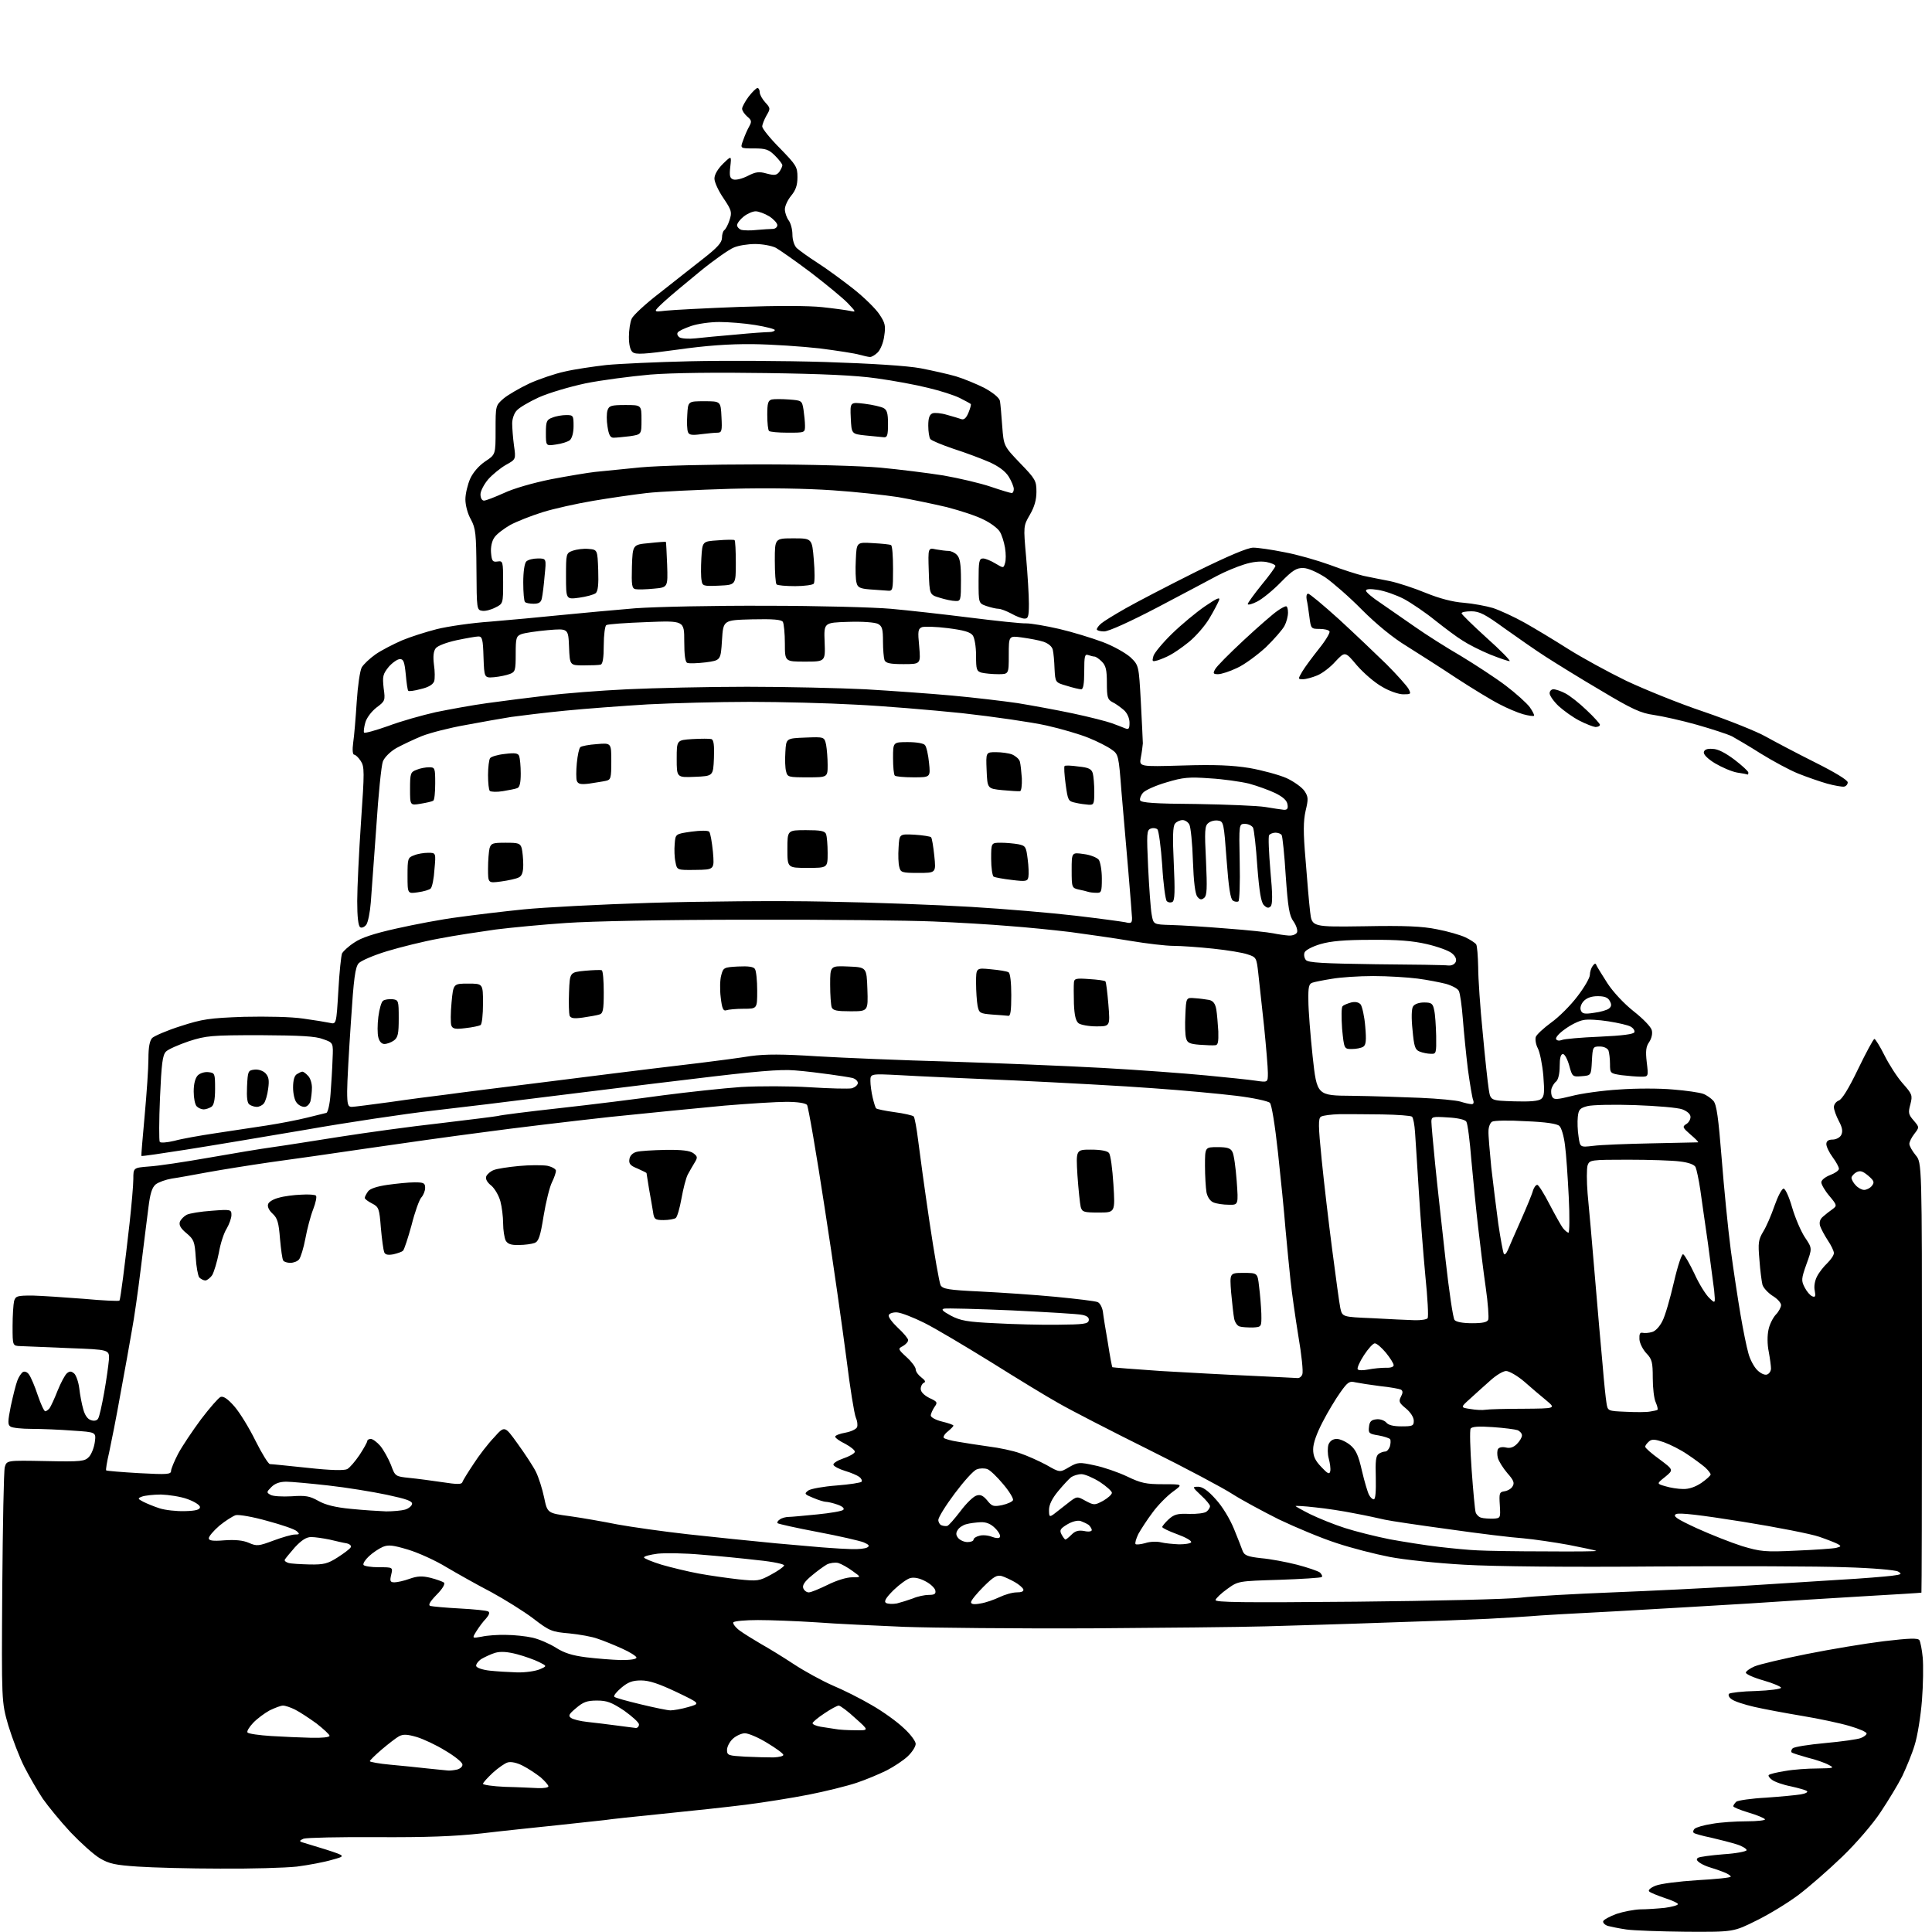 <?xml version="1.0" encoding="UTF-8" standalone="no"?>
<svg 
  version="1.1" 
  xmlns="http://www.w3.org/2000/svg" 
  xmlns:xlink="http://www.w3.org/1999/xlink" 
  xmlns:svg="http://www.w3.org/2000/svg"
  xmlns:rdf="http://www.w3.org/1999/02/22-rdf-syntax-ns#"
  xmlns:cc="http://creativecommons.org/ns#"
  xmlns:dc="http://purl.org/dc/elements/1.1/"
  viewBox="0 0 768 768"
  width="768"
  height="768"
>
<style>svg {background-color: white; }</style>"
<path stroke="none" fill="black" fill-rule="evenodd" d="M670.3,767.9C660.0,767.8 649.2,767.4 646.5,767.0C643.7,766.6 640.4,765.9 639.2,765.6C637.9,765.2 637.1,764.3 637.3,763.7C637.5,763.1 639.9,761.8 642.6,760.8C645.3,759.9 649.5,759.1 652.0,759.0C654.5,759.0 658.9,758.7 661.8,758.4C664.6,758.0 667.0,757.4 667.0,756.9C667.0,756.5 664.6,755.4 661.8,754.5C658.9,753.5 656.1,752.4 655.6,751.9C655.0,751.4 656.1,750.4 658.1,749.6C660.1,748.8 667.1,747.9 674.8,747.4C682.1,747.0 688.0,746.4 688.0,746.0C688.0,745.6 686.8,744.8 685.2,744.2C683.7,743.6 681.4,742.8 680.0,742.4C678.6,742.0 676.7,741.2 675.7,740.5C674.4,739.6 674.2,739.0 675.0,738.5C675.6,738.1 680.2,737.5 685.1,737.1C690.0,736.8 694.1,736.0 694.3,735.5C694.4,735.0 692.7,733.9 690.5,733.2C688.3,732.5 683.7,731.3 680.2,730.5C676.7,729.8 673.6,728.9 673.3,728.6C672.9,728.2 673.1,727.5 673.6,727.0C674.2,726.4 677.3,725.5 680.6,725.0C683.8,724.4 690.0,724.0 694.3,724.0C698.6,724.0 701.9,723.6 701.6,723.2C701.3,722.7 698.4,721.5 695.0,720.5C691.7,719.5 689.0,718.4 689.0,718.0C689.0,717.6 689.6,716.8 690.2,716.2C690.9,715.7 696.2,714.9 702.0,714.6C707.8,714.2 714.0,713.6 715.8,713.3C717.7,713.0 718.8,712.4 718.3,712.0C717.9,711.6 715.0,710.8 711.9,710.1C708.8,709.5 705.4,708.3 704.4,707.5C703.4,706.8 702.8,705.9 703.1,705.6C703.5,705.2 706.4,704.5 709.6,704.0C712.9,703.4 718.6,703.0 722.5,703.0C729.0,702.9 729.3,702.8 727.0,701.6C725.6,700.8 721.9,699.5 718.6,698.7C715.4,697.8 712.5,696.9 712.2,696.6C711.9,696.2 712.1,695.5 712.6,695.0C713.2,694.4 719.0,693.5 725.5,692.9C732.1,692.3 738.5,691.4 739.7,690.9C741.0,690.4 742.0,689.6 742.0,689.1C742.0,688.5 739.0,687.2 735.2,686.1C731.5,685.0 723.1,683.2 716.4,682.1C709.8,681.0 701.2,679.4 697.3,678.5C693.4,677.6 689.4,676.3 688.4,675.5C687.3,674.8 686.9,673.8 687.3,673.3C687.8,672.9 692.6,672.3 698.1,672.2C703.5,672.0 708.0,671.4 708.0,670.9C708.0,670.5 704.9,669.1 701.0,668.0C697.1,666.9 694.0,665.5 694.0,664.9C694.0,664.4 695.6,663.2 697.5,662.4C699.4,661.6 708.7,659.4 718.2,657.5C727.7,655.6 741.5,653.3 748.9,652.4C759.1,651.2 762.4,651.1 763.0,652.0C763.4,652.7 764.0,655.7 764.3,658.8C764.6,662.0 764.5,669.7 764.0,676.0C763.5,682.3 762.2,690.3 761.1,693.7C760.1,697.1 757.8,702.6 756.2,706.0C754.5,709.4 750.6,715.8 747.6,720.3C744.6,724.9 737.9,732.7 732.4,738.0C726.9,743.3 719.1,750.1 715.0,753.2C710.9,756.3 703.4,760.9 698.3,763.4C689.1,768.0 689.1,768.0 670.3,767.9zM87.5,742.8C75.4,742.8 60.7,742.4 54.8,742.0C45.9,741.4 43.4,740.9 39.7,738.7C37.2,737.2 32.0,732.5 28.0,728.3C24.0,724.0 19.1,718.0 17.0,715.0C15.0,712.0 11.7,706.3 9.7,702.4C7.7,698.5 4.9,691.1 3.3,685.9C0.6,676.5 0.6,676.5 0.9,631.2C1.1,606.3 1.5,584.7 1.9,583.2C2.7,580.5 2.7,580.5 18.1,580.8C32.5,581.1 33.7,580.9 35.4,579.1C36.4,578.0 37.4,575.4 37.7,573.2C38.2,569.3 38.2,569.3 29.0,568.7C23.9,568.3 16.5,568.0 12.6,568.0C8.7,568.0 4.9,567.6 4.2,567.1C3.0,566.4 3.1,565.0 4.3,558.9C5.2,554.8 6.3,550.3 6.9,548.8C7.4,547.4 8.4,545.9 9.1,545.4C9.8,545.0 10.9,545.4 11.6,546.5C12.3,547.5 13.9,551.2 15.0,554.6C16.2,558.1 17.5,561.0 18.0,561.0C18.4,561.0 19.2,560.4 19.7,559.8C20.2,559.1 21.7,555.9 22.9,552.8C24.2,549.6 25.8,546.6 26.6,545.9C27.7,545.0 28.3,545.0 29.5,546.0C30.2,546.6 31.2,549.3 31.5,551.8C31.8,554.4 32.5,558.2 33.1,560.2C33.7,562.5 34.8,564.1 36.1,564.5C37.4,565.0 38.6,564.7 39.0,563.9C39.5,563.2 40.5,558.6 41.4,553.6C42.3,548.6 43.1,542.7 43.3,540.5C43.5,536.5 43.5,536.5 27.5,535.9C18.7,535.5 10.0,535.2 8.2,535.1C5.0,535.0 5.0,535.0 5.0,527.2C5.0,523.0 5.3,518.5 5.6,517.2C6.2,515.2 6.8,515.0 12.9,515.0C16.5,515.1 25.7,515.7 33.3,516.3C40.9,517.0 47.3,517.3 47.5,517.0C47.7,516.7 48.3,512.6 48.9,508.0C49.5,503.3 50.7,493.6 51.5,486.3C52.3,479.0 53.0,471.1 53.0,468.7C53.0,464.2 53.0,464.2 59.2,463.7C62.7,463.5 73.4,461.9 83.0,460.2C92.6,458.5 104.1,456.6 108.5,456.0C112.9,455.4 124.8,453.5 135.0,451.9C145.2,450.3 163.2,447.8 175.0,446.5C186.8,445.1 197.1,443.8 198.0,443.6C198.8,443.3 209.8,441.9 222.5,440.5C235.2,439.1 253.6,436.8 263.6,435.4C273.6,434.1 287.5,432.6 294.6,432.1C301.8,431.7 313.9,431.7 321.9,432.2C329.8,432.7 337.4,432.9 338.7,432.6C339.9,432.2 341.0,431.3 341.0,430.5C341.0,429.7 340.0,428.8 338.8,428.5C337.5,428.2 333.6,427.6 330.0,427.1C326.4,426.6 320.1,425.8 316.0,425.5C310.2,425.0 300.7,425.8 274.5,429.0C255.8,431.2 229.7,434.5 216.5,436.1C203.3,437.8 183.3,440.2 172.0,441.5C160.7,442.8 138.0,446.2 121.5,449.1C105.0,451.9 83.6,455.5 74.0,457.0C64.4,458.5 56.4,459.7 56.2,459.5C56.1,459.4 56.7,452.2 57.5,443.5C58.3,434.8 59.0,424.6 59.0,420.9C59.0,416.2 59.5,413.7 60.5,412.6C61.4,411.8 66.4,409.6 71.8,407.9C80.5,405.1 83.1,404.7 97.0,404.2C106.2,404.0 115.8,404.2 120.5,404.9C124.9,405.5 129.7,406.3 131.1,406.6C133.7,407.2 133.7,407.2 134.5,393.8C134.9,386.5 135.6,379.8 136.0,378.9C136.5,378.1 138.6,376.1 140.8,374.7C143.5,372.8 148.6,371.1 157.6,369.1C164.7,367.5 175.7,365.4 182.1,364.6C188.5,363.7 200.2,362.3 208.1,361.5C216.0,360.7 238.7,359.5 258.5,358.9C278.3,358.3 309.6,358.0 328.0,358.4C346.4,358.7 372.5,359.7 386.0,360.5C399.5,361.3 418.1,362.9 427.5,364.0C436.9,365.1 445.7,366.3 447.3,366.6C449.7,367.2 450.0,366.9 450.0,364.9C449.9,363.6 449.3,355.1 448.5,346.0C447.7,336.9 446.5,322.8 445.8,314.7C444.7,300.2 444.6,299.8 441.8,297.9C440.3,296.8 436.2,294.7 432.7,293.3C429.3,291.9 421.8,289.7 416.0,288.4C410.2,287.1 395.1,284.9 382.5,283.5C369.9,282.2 350.7,280.6 340.0,280.1C329.3,279.5 310.4,279.0 298.0,279.0C285.6,279.0 267.4,279.5 257.5,280.0C247.6,280.6 232.8,281.7 224.7,282.5C216.5,283.3 206.8,284.5 203.2,285.0C199.5,285.6 191.4,287.0 185.1,288.2C178.8,289.3 171.0,291.3 167.7,292.6C164.5,293.9 159.9,296.1 157.5,297.4C155.1,298.8 152.8,301.1 152.2,302.7C151.6,304.2 150.4,315.9 149.6,328.5C148.7,341.1 147.7,354.7 147.4,358.7C147.1,362.6 146.3,366.6 145.6,367.6C144.9,368.5 143.8,369.0 143.2,368.6C142.4,368.1 142.0,364.4 142.0,358.2C142.0,352.9 142.7,338.7 143.5,326.8C144.9,306.7 144.9,304.8 143.4,302.5C142.5,301.1 141.3,300.0 140.8,300.0C140.2,300.0 140.0,298.1 140.4,295.2C140.8,292.6 141.4,285.3 141.8,279.0C142.2,272.7 143.1,266.5 143.8,265.3C144.5,264.1 146.9,261.8 149.3,260.1C151.6,258.5 156.3,256.1 159.7,254.6C163.0,253.2 169.3,251.2 173.6,250.1C178.0,249.0 187.6,247.6 195.0,247.1C202.4,246.5 215.0,245.3 223.0,244.5C231.0,243.7 244.2,242.5 252.5,241.8C260.8,241.2 284.2,240.7 304.6,240.8C325.0,240.8 347.3,241.4 354.1,242.0C360.9,242.6 375.1,244.2 385.5,245.5C395.9,246.8 406.1,247.9 408.0,247.8C409.9,247.8 415.8,248.8 421.0,250.0C426.2,251.2 434.0,253.6 438.3,255.2C442.6,256.8 447.5,259.6 449.4,261.3C452.7,264.5 452.7,264.5 453.5,279.0C453.9,287.0 454.3,294.4 454.3,295.5C454.2,296.6 453.9,299.1 453.5,301.1C452.8,304.8 452.8,304.8 470.1,304.3C482.9,303.9 489.9,304.2 496.7,305.3C501.8,306.2 508.4,308.0 511.4,309.3C514.4,310.7 517.6,313.0 518.6,314.5C520.1,316.8 520.1,317.7 519.0,322.3C518.1,326.4 518.0,330.6 519.0,342.0C519.6,350.0 520.4,359.2 520.8,362.5C521.5,368.5 521.5,368.5 542.5,368.2C558.3,367.9 565.4,368.2 571.2,369.4C575.5,370.2 580.6,371.7 582.5,372.6C584.4,373.5 586.4,374.8 586.8,375.4C587.2,376.0 587.5,380.1 587.6,384.5C587.6,388.9 588.4,400.6 589.4,410.5C590.3,420.4 591.4,430.5 591.8,433.0C592.5,437.5 592.5,437.5 601.9,437.8C608.2,438.0 611.7,437.7 612.7,436.8C613.9,435.8 614.0,434.1 613.5,427.6C613.1,423.1 612.1,418.2 611.3,416.7C610.5,415.2 610.2,413.1 610.5,412.2C610.8,411.3 613.6,408.7 616.6,406.5C619.7,404.3 624.4,399.6 627.1,396.0C629.8,392.5 632.0,388.7 632.0,387.5C632.0,386.4 632.5,384.8 633.1,384.0C633.9,382.9 634.3,382.8 634.6,383.7C634.9,384.4 636.9,387.6 639.0,390.9C641.3,394.4 645.6,399.0 649.4,402.0C653.1,404.9 656.3,408.2 656.6,409.5C657.0,410.9 656.5,412.8 655.6,414.2C654.3,416.0 654.1,417.8 654.6,422.2C655.3,428.0 655.3,428.0 652.3,428.0C650.6,428.0 647.2,427.7 644.6,427.4C640.1,426.7 640.0,426.7 640.0,422.9C640.0,420.9 639.7,418.5 639.4,417.6C639.0,416.7 637.6,416.0 635.9,416.0C633.2,416.0 633.1,416.2 632.8,421.8C632.5,427.5 632.5,427.5 628.8,427.8C625.1,428.1 625.0,428.0 623.8,423.6C623.1,421.1 622.0,419.0 621.3,419.0C620.4,419.0 620.0,420.6 620.0,423.9C620.0,426.8 619.4,429.2 618.6,429.9C617.8,430.5 617.0,431.9 616.7,432.9C616.5,433.9 616.6,435.4 617.1,436.1C617.7,437.2 619.1,437.1 624.7,435.7C628.4,434.7 636.9,433.5 643.6,433.1C650.2,432.6 659.9,432.6 665.1,433.1C670.3,433.5 675.6,434.3 677.0,434.8C678.4,435.3 680.2,436.6 681.1,437.6C682.4,439.1 683.1,444.4 684.4,460.6C685.3,472.1 686.9,488.4 688.0,496.8C689.1,505.1 690.9,516.8 691.9,522.7C692.9,528.6 694.3,535.5 695.0,537.9C695.6,540.3 697.2,543.3 698.5,544.6C699.9,546.0 701.5,546.7 702.4,546.4C703.3,546.1 704.0,545.0 704.0,544.0C704.0,543.1 703.6,540.0 703.1,537.3C702.5,534.5 702.5,530.8 703.0,528.6C703.4,526.5 704.8,523.8 705.9,522.6C707.1,521.4 708.0,519.6 708.0,518.8C708.0,517.9 706.5,516.2 704.6,515.1C702.8,513.9 701.0,512.0 700.6,510.7C700.3,509.5 699.7,505.1 699.4,500.8C698.8,494.0 699.0,492.8 700.9,489.6C702.1,487.7 704.1,483.1 705.4,479.3C706.7,475.6 708.3,472.5 709.0,472.5C709.7,472.5 711.2,475.8 712.4,480.0C713.6,484.1 715.9,489.5 717.5,491.9C720.4,496.2 720.4,496.2 718.1,502.5C716.0,508.4 716.0,509.1 717.4,511.8C718.2,513.4 719.6,515.0 720.4,515.3C721.6,515.8 721.8,515.3 721.4,513.1C721.0,511.5 721.4,509.1 722.3,507.4C723.1,505.8 725.0,503.4 726.4,502.1C727.8,500.7 729.0,499.0 729.0,498.1C729.0,497.3 727.9,495.0 726.6,493.1C725.3,491.1 723.9,488.5 723.5,487.3C723.1,485.8 723.5,484.6 724.7,483.6C725.7,482.7 727.4,481.4 728.4,480.7C730.3,479.3 730.3,479.1 727.2,475.4C725.4,473.3 724.0,470.8 724.0,470.0C724.0,469.1 725.5,467.9 727.5,467.1C729.4,466.4 731.0,465.3 731.0,464.6C731.0,463.9 729.9,461.9 728.5,460.0C727.1,458.1 726.0,455.8 726.0,454.8C726.0,453.6 726.8,453.0 728.5,453.0C729.8,453.0 731.4,452.2 731.9,451.2C732.6,449.8 732.4,448.3 731.0,445.7C729.9,443.6 729.0,441.1 729.0,440.1C729.0,439.0 729.9,437.9 730.9,437.5C732.2,437.1 734.9,432.7 738.6,425.0C741.8,418.4 744.7,413.0 745.1,413.0C745.5,413.0 747.3,415.9 749.1,419.5C750.9,423.1 754.1,428.1 756.3,430.6C760.2,435.0 760.3,435.4 759.4,439.0C758.5,442.3 758.6,443.0 760.7,445.4C763.0,448.1 763.0,448.1 761.0,450.7C759.9,452.1 759.0,453.9 759.0,454.7C759.0,455.5 760.1,457.5 761.5,459.2C764.0,462.2 764.0,462.2 764.0,547.6C764.0,594.6 763.9,633.0 763.8,633.1C763.6,633.2 753.6,633.8 741.5,634.5C729.4,635.2 708.7,636.5 695.5,637.4C682.3,638.2 658.5,639.6 642.5,640.5C626.5,641.3 611.0,642.2 608.0,642.5C605.0,642.7 597.5,643.2 591.5,643.5C585.5,643.8 567.2,644.5 551.0,645.0C534.8,645.6 513.2,646.2 503.0,646.5C492.8,646.8 461.1,647.1 432.5,647.3C403.9,647.4 371.1,647.1 359.5,646.7C347.9,646.2 332.2,645.5 324.5,644.9C316.8,644.4 306.4,644.0 301.3,644.0C296.3,644.0 291.9,644.4 291.5,644.9C291.2,645.4 292.4,647.0 294.2,648.3C296.0,649.6 299.8,651.9 302.5,653.5C305.2,655.0 311.1,658.6 315.5,661.5C319.9,664.4 326.9,668.2 331.0,670.0C335.1,671.7 342.1,675.2 346.5,677.8C350.9,680.3 356.6,684.4 359.2,686.9C361.9,689.3 364.0,692.2 364.0,693.2C364.0,694.3 362.6,696.5 360.8,698.2C359.1,699.8 355.3,702.3 352.6,703.7C349.8,705.1 344.4,707.4 340.5,708.7C336.6,710.0 328.1,712.1 321.5,713.4C314.9,714.7 303.6,716.5 296.5,717.4C289.4,718.3 274.5,719.9 263.5,721.0C252.5,722.1 242.2,723.2 240.5,723.5C238.8,723.7 230.5,724.6 222.0,725.5C213.5,726.4 199.8,727.8 191.5,728.8C180.4,730.0 169.6,730.4 149.7,730.3C135.0,730.2 122.0,730.5 120.7,730.9C119.1,731.6 118.9,731.9 120.0,732.3C120.8,732.5 125.1,733.9 129.5,735.2C137.5,737.8 137.5,737.8 132.0,739.3C129.0,740.2 122.7,741.4 118.0,742.0C113.4,742.5 99.6,742.9 87.5,742.8zM213.8,710.8C216.1,710.9 218.0,710.6 218.0,710.1C218.0,709.6 216.6,708.0 214.9,706.5C213.1,705.1 210.0,703.0 207.8,701.9C205.5,700.7 203.1,700.2 201.8,700.6C200.7,700.9 198.0,702.8 195.9,704.7C193.8,706.7 192.0,708.6 192.0,709.1C192.0,709.5 195.9,710.1 200.8,710.3C205.6,710.4 211.4,710.7 213.8,710.8zM178.0,703.8C178.8,703.9 180.5,703.7 181.8,703.4C183.1,703.0 184.0,702.1 183.8,701.3C183.6,700.4 180.6,698.0 177.0,695.9C173.5,693.7 168.3,691.3 165.7,690.5C161.9,689.4 160.3,689.3 158.6,690.2C157.5,690.8 154.4,693.2 151.8,695.4C149.1,697.7 147.0,699.8 147.0,700.1C147.0,700.4 150.7,701.1 155.2,701.5C159.8,701.9 166.4,702.6 170.0,703.0C173.6,703.4 177.2,703.7 178.0,703.8zM307.5,698.6C309.7,698.5 311.4,698.1 311.4,697.6C311.3,697.0 308.4,694.9 304.9,692.8C301.5,690.7 297.5,689.0 296.1,689.0C294.8,689.0 292.6,690.0 291.3,691.2C290.0,692.4 289.0,694.4 289.0,695.6C289.0,697.8 289.5,697.9 296.2,698.3C300.2,698.5 305.3,698.6 307.5,698.6zM123.8,690.8C127.9,690.9 131.0,690.6 131.0,690.0C131.0,689.5 128.6,687.3 125.8,685.1C122.9,683.0 119.1,680.5 117.3,679.6C115.5,678.7 113.4,678.0 112.5,678.0C111.6,678.0 109.3,678.9 107.2,679.9C105.2,681.0 102.2,683.2 100.6,684.9C99.0,686.6 98.0,688.3 98.4,688.7C98.8,689.2 103.1,689.8 107.8,690.1C112.6,690.4 119.8,690.7 123.8,690.8zM340.0,687.8C345.5,687.9 345.5,687.9 340.0,683.0C337.0,680.2 334.0,678.0 333.4,678.0C332.8,678.0 330.2,679.4 327.7,681.1C325.1,682.8 323.0,684.6 323.0,685.0C323.0,685.5 324.5,686.1 326.2,686.4C328.0,686.7 330.6,687.1 332.0,687.3C333.4,687.6 337.0,687.8 340.0,687.8zM252.8,686.9C253.4,686.9 254.0,686.3 254.0,685.5C254.0,684.7 251.3,682.3 248.1,680.0C243.1,676.7 241.3,676.0 237.3,676.0C233.3,676.0 231.8,676.6 229.0,679.0C226.1,681.4 225.8,682.1 227.0,682.9C227.8,683.5 230.7,684.2 233.5,684.5C236.2,684.8 241.4,685.4 245.0,685.9C248.6,686.4 252.1,686.8 252.8,686.9zM266.5,679.9C267.6,679.9 270.8,679.4 273.5,678.6C278.5,677.2 278.5,677.2 268.9,672.6C261.9,669.3 258.1,668.0 254.8,668.0C251.4,668.0 249.6,668.7 247.0,670.9C245.1,672.5 243.8,674.1 244.2,674.5C244.5,674.9 249.3,676.2 254.7,677.5C260.1,678.8 265.4,679.9 266.5,679.9zM205.5,664.8C208.8,664.9 212.8,664.3 214.5,663.6C217.5,662.3 217.5,662.3 214.3,660.7C212.5,659.8 208.6,658.4 205.6,657.6C201.8,656.6 199.1,656.4 196.9,657.0C195.2,657.5 192.7,658.7 191.3,659.5C190.0,660.4 189.1,661.7 189.3,662.3C189.5,663.0 191.9,663.8 194.6,664.1C197.3,664.4 202.2,664.7 205.5,664.8zM246.8,659.9C250.5,659.9 253.0,659.6 253.0,658.9C253.0,658.4 250.4,656.7 247.2,655.3C244.1,653.9 239.7,652.1 237.5,651.4C235.4,650.6 230.3,649.7 226.3,649.3C219.4,648.7 218.5,648.4 212.0,643.4C208.2,640.5 200.6,635.8 195.3,632.9C189.9,630.1 181.9,625.6 177.5,623.0C173.1,620.3 166.2,617.2 162.2,616.0C156.2,614.2 154.4,614.0 152.2,614.9C150.6,615.6 148.2,617.2 146.7,618.6C145.2,620.0 144.2,621.5 144.5,622.1C144.9,622.6 147.6,623.0 150.6,623.0C156.2,623.0 156.2,623.0 155.5,626.0C154.9,628.5 155.1,629.0 156.8,629.0C157.9,629.0 160.6,628.4 162.8,627.6C165.9,626.5 167.8,626.4 171.1,627.2C173.5,627.8 175.9,628.7 176.5,629.1C177.0,629.7 175.9,631.6 173.5,634.0C170.8,636.8 170.1,638.1 171.1,638.4C171.9,638.6 177.1,639.1 182.8,639.4C188.4,639.7 193.5,640.2 194.1,640.6C194.8,641.0 194.4,642.0 193.2,643.4C192.1,644.5 190.4,646.8 189.4,648.4C187.6,651.3 187.6,651.3 191.5,650.6C193.7,650.1 198.0,649.8 201.2,649.9C204.3,649.9 209.0,650.4 211.7,651.0C214.3,651.6 218.5,653.4 221.0,655.0C224.3,657.1 227.5,658.1 233.0,658.8C237.1,659.3 243.3,659.8 246.8,659.9zM356.5,637.4C358.1,637.0 361.0,636.1 362.9,635.4C364.7,634.6 367.6,634.0 369.2,634.0C371.5,634.0 372.1,633.6 371.8,632.2C371.6,631.3 369.9,629.6 367.9,628.6C365.7,627.4 363.5,626.9 361.9,627.3C360.6,627.6 357.6,629.8 355.2,632.1C352.1,635.2 351.3,636.6 352.2,637.2C352.9,637.6 354.9,637.7 356.5,637.4zM389.8,637.4C391.8,637.1 395.2,635.9 397.3,634.9C399.4,633.9 402.4,633.0 404.1,633.0C406.1,633.0 407.0,632.6 406.8,631.8C406.5,631.1 405.0,629.8 403.4,628.9C401.8,628.0 399.5,626.9 398.2,626.5C396.3,626.0 395.0,626.7 390.9,630.8C388.2,633.5 386.0,636.2 386.0,636.9C386.0,637.7 387.2,637.9 389.8,637.4zM539.1,636.7C570.1,636.4 599.5,635.7 604.5,635.1C609.5,634.5 625.9,633.6 641.0,633.0C656.1,632.4 678.9,631.3 691.5,630.5C704.1,629.7 721.9,628.6 731.0,628.0C740.1,627.5 749.5,626.7 752.0,626.4C755.9,625.9 756.2,625.7 754.5,624.7C753.3,624.1 744.3,623.3 733.5,623.0C723.0,622.6 689.1,622.5 658.0,622.7C623.8,623.0 593.8,622.7 582.0,622.0C571.3,621.4 558.0,620.0 552.4,618.9C546.7,617.8 537.3,615.4 531.3,613.4C525.4,611.5 515.1,607.2 508.4,604.0C501.8,600.7 493.5,596.2 489.9,593.9C486.4,591.6 471.4,583.6 456.5,576.2C441.6,568.8 425.7,560.6 421.0,557.9C416.3,555.3 404.2,547.9 394.0,541.5C383.8,535.2 371.9,528.1 367.5,525.9C363.1,523.7 358.2,521.8 356.6,521.7C355.0,521.6 353.5,522.1 353.3,522.8C353.0,523.5 354.7,525.7 356.9,527.8C359.2,529.9 361.0,532.1 361.0,532.7C361.0,533.4 360.1,534.4 358.9,535.1C356.9,536.1 356.9,536.3 360.4,539.5C362.4,541.3 364.0,543.5 364.0,544.3C364.0,545.2 365.0,546.6 366.2,547.5C367.8,548.7 368.1,549.4 367.2,549.7C366.6,550.0 366.0,551.0 366.0,552.1C366.0,553.3 367.3,554.6 369.4,555.7C372.7,557.2 372.8,557.5 371.4,559.4C370.7,560.5 370.0,562.0 370.0,562.7C370.0,563.4 372.0,564.5 374.5,565.1C377.0,565.7 379.0,566.4 379.0,566.7C379.0,567.0 378.0,568.0 376.8,569.0C375.5,570.0 374.8,571.2 375.2,571.6C375.6,572.0 378.1,572.7 380.7,573.1C383.4,573.6 388.9,574.4 393.0,575.0C397.1,575.5 402.8,576.7 405.5,577.7C408.2,578.6 412.9,580.7 415.9,582.3C421.3,585.4 421.3,585.4 425.0,583.2C428.5,581.2 429.1,581.2 435.1,582.5C438.6,583.2 444.4,585.2 448.0,586.9C453.6,589.6 455.6,590.0 462.4,590.0C470.3,590.0 470.3,590.0 466.2,593.0C464.0,594.6 460.3,598.3 458.2,601.2C456.0,604.1 453.5,608.0 452.5,609.8C451.6,611.7 451.1,613.4 451.4,613.8C451.7,614.1 453.5,613.9 455.3,613.4C457.0,612.8 459.9,612.7 461.5,613.1C463.1,613.5 466.4,613.8 468.7,613.9C471.0,613.9 473.1,613.6 473.5,613.1C473.8,612.5 471.3,611.1 468.0,609.9C464.7,608.7 462.0,607.4 462.0,607.0C462.0,606.7 463.1,605.3 464.5,604.0C466.7,602.0 468.0,601.6 472.7,601.8C475.7,601.9 478.9,601.5 479.6,600.9C480.4,600.3 481.0,599.3 481.0,598.7C481.0,598.2 479.4,596.2 477.4,594.4C473.9,591.1 473.9,591.0 476.3,591.0C478.0,591.0 480.2,592.5 483.3,596.0C485.9,598.8 488.9,603.8 490.5,607.7C492.0,611.4 493.6,615.4 494.0,616.6C494.7,618.3 496.0,618.8 501.3,619.4C504.9,619.7 511.3,620.9 515.6,622.0C519.8,623.1 523.9,624.5 524.7,625.1C525.4,625.8 525.8,626.6 525.4,626.9C525.1,627.2 517.5,627.7 508.5,628.0C492.2,628.5 492.2,628.5 487.9,631.6C485.5,633.3 483.4,635.3 483.2,636.0C482.8,637.0 494.2,637.1 539.1,636.7zM321.5,633.0C322.4,633.0 325.7,631.6 329.0,630.0C332.4,628.3 336.5,627.0 338.7,627.0C342.4,627.0 342.4,627.0 338.9,624.5C337.0,623.1 334.5,621.7 333.2,621.3C331.9,621.0 329.9,621.3 328.7,621.9C327.5,622.6 324.7,624.6 322.6,626.4C319.8,628.7 318.9,630.2 319.3,631.3C319.6,632.2 320.6,633.0 321.5,633.0zM306.4,626.0C309.2,624.5 311.5,622.9 311.7,622.3C311.9,621.8 307.4,620.8 301.3,620.2C295.3,619.5 285.2,618.5 278.8,618.0C272.3,617.4 264.6,617.3 261.5,617.6C258.5,618.0 256.0,618.6 256.0,619.1C256.0,619.5 259.1,620.8 263.0,622.0C266.8,623.1 273.4,624.7 277.7,625.5C282.0,626.3 289.1,627.3 293.5,627.8C301.1,628.6 301.8,628.5 306.4,626.0zM123.1,621.9C128.7,622.0 130.3,621.6 134.2,619.1C136.7,617.5 139.1,615.7 139.4,615.1C139.8,614.5 139.1,613.8 137.8,613.5C136.5,613.3 133.5,612.6 131.0,612.0C128.5,611.5 125.3,611.0 123.7,611.0C121.8,611.0 119.9,612.2 117.2,615.1C115.2,617.4 113.4,619.6 113.2,620.0C113.0,620.5 113.7,621.0 114.7,621.3C115.7,621.6 119.4,621.8 123.1,621.9zM614.5,616.7C626.0,616.8 635.0,616.7 634.5,616.5C634.0,616.2 629.0,615.2 623.5,614.1C618.0,613.1 609.9,611.9 605.5,611.5C601.1,611.2 587.8,609.6 576.0,607.9C564.2,606.3 552.7,604.6 550.5,604.1C548.3,603.6 542.9,602.4 538.5,601.6C534.1,600.7 527.0,599.6 522.8,599.2C518.5,598.7 515.0,598.5 515.0,598.7C515.0,598.8 517.6,600.3 520.8,601.9C524.1,603.5 530.2,606.0 534.6,607.4C538.9,608.8 547.0,610.8 552.5,611.9C558.0,612.9 566.8,614.3 572.0,614.9C577.2,615.5 584.2,616.2 587.5,616.3C590.8,616.5 603.0,616.7 614.5,616.7zM714.0,616.4C721.4,616.1 728.6,615.6 729.9,615.3C731.9,614.8 732.0,614.6 730.6,613.8C729.7,613.3 726.4,612.0 723.2,610.9C720.1,609.8 706.4,607.1 692.7,604.9C675.7,602.2 667.4,601.2 666.2,601.9C664.9,602.7 666.5,603.8 674.5,607.5C680.0,610.0 688.1,613.2 692.5,614.6C699.9,616.8 701.6,617.0 714.0,616.4zM338.5,615.8C341.2,615.9 344.1,615.6 344.8,615.1C345.8,614.5 345.4,614.0 343.3,613.1C341.8,612.5 333.6,610.6 325.1,609.0C316.6,607.4 309.5,605.8 309.1,605.5C308.8,605.2 309.2,604.5 310.0,604.0C310.8,603.4 312.4,603.0 313.5,603.0C314.6,603.0 319.7,602.5 324.9,602.0C330.0,601.5 334.7,600.7 335.2,600.2C335.8,599.6 334.9,598.8 332.9,598.1C331.2,597.5 329.1,597.0 328.3,597.0C327.6,597.0 325.3,596.3 323.2,595.4C319.8,594.0 319.6,593.8 321.3,592.5C322.3,591.8 327.3,590.9 332.6,590.5C337.8,590.1 342.2,589.4 342.5,589.0C342.8,588.6 342.4,587.7 341.6,587.1C340.8,586.5 338.3,585.4 335.9,584.7C333.6,584.0 331.5,582.9 331.3,582.3C331.1,581.7 332.8,580.6 335.1,579.8C337.5,579.0 339.5,577.9 339.8,577.2C340.0,576.6 338.3,575.2 336.1,574.0C333.8,572.9 332.0,571.6 332.0,571.1C332.0,570.6 333.8,569.9 336.1,569.5C338.3,569.1 340.4,568.1 340.7,567.3C341.0,566.5 340.8,564.8 340.2,563.5C339.6,562.1 337.9,551.7 336.5,540.3C335.0,528.8 331.2,501.7 327.8,480.0C324.5,458.3 321.3,439.9 320.8,439.2C320.1,438.5 317.1,438.0 312.6,438.0C308.7,438.0 297.6,438.7 288.0,439.5C278.4,440.4 257.9,442.4 242.5,444.0C227.1,445.7 204.4,448.4 192.0,450.1C179.6,451.7 158.9,454.6 146.0,456.5C133.1,458.4 115.8,460.9 107.5,462.0C99.2,463.2 88.0,465.0 82.5,466.0C77.0,467.0 70.6,468.2 68.3,468.5C65.9,468.9 63.1,469.9 61.9,470.8C60.4,472.1 59.7,474.4 59.0,480.0C58.5,484.1 57.1,494.9 56.0,504.0C54.9,513.1 53.3,524.3 52.4,529.0C51.6,533.7 49.6,544.9 47.9,554.0C46.3,563.1 44.2,573.6 43.4,577.3C42.5,581.1 42.0,584.3 42.2,584.5C42.4,584.7 48.3,585.2 55.3,585.6C66.4,586.2 68.0,586.1 68.0,584.7C68.0,583.9 69.3,580.8 70.8,577.9C72.4,574.9 76.5,568.8 79.9,564.2C83.4,559.6 86.9,555.6 87.7,555.3C88.8,554.9 90.6,556.1 93.2,559.1C95.3,561.5 99.1,567.7 101.6,572.8C104.1,577.8 106.7,582.0 107.3,582.0C108.0,582.0 114.7,582.7 122.4,583.5C131.4,584.5 136.8,584.6 138.0,584.0C139.0,583.5 141.2,580.9 142.9,578.4C144.6,575.8 146.0,573.3 146.0,572.8C146.0,572.4 146.6,572.0 147.4,572.0C148.2,572.0 149.9,573.3 151.2,574.8C152.5,576.4 154.4,579.8 155.4,582.3C157.1,586.9 157.1,586.9 162.8,587.5C165.9,587.8 171.8,588.6 175.9,589.2C181.7,590.1 183.5,590.1 183.8,589.2C184.0,588.5 186.0,585.3 188.2,582.0C190.3,578.7 194.0,573.9 196.4,571.4C200.6,566.7 200.6,566.7 205.7,573.8C208.6,577.8 211.9,582.8 213.0,585.0C214.1,587.2 215.6,591.9 216.3,595.3C217.6,601.5 217.6,601.5 226.5,602.7C231.5,603.4 240.0,604.9 245.5,606.0C251.0,607.0 263.6,608.8 273.5,609.9C283.4,611.0 299.1,612.6 308.5,613.5C317.9,614.3 327.3,615.2 329.5,615.3C331.7,615.5 335.8,615.7 338.5,615.8zM108.7,612.4C112.2,611.1 116.0,610.0 117.2,610.0C119.1,610.0 119.2,609.8 118.0,608.7C117.2,607.9 111.9,606.1 106.3,604.6C100.7,603.0 95.0,602.0 93.7,602.3C92.5,602.7 89.5,604.6 87.2,606.5C84.9,608.5 83.0,610.7 83.0,611.5C83.0,612.4 84.5,612.7 89.2,612.3C93.5,612.0 96.6,612.3 98.9,613.3C102.1,614.7 102.8,614.6 108.7,612.4zM384.6,613.0C385.9,613.0 387.0,612.6 387.0,612.0C387.0,611.5 388.0,610.8 389.3,610.5C390.5,610.1 392.8,610.3 394.3,610.9C395.9,611.5 397.1,611.6 397.5,611.0C397.8,610.4 397.0,608.9 395.6,607.5C393.9,605.8 392.1,605.0 389.8,605.1C388.0,605.2 385.4,605.5 384.1,605.9C382.8,606.2 381.2,607.3 380.7,608.2C379.9,609.4 380.0,610.3 380.9,611.4C381.7,612.3 383.3,613.0 384.6,613.0zM423.5,612.0C423.8,612.0 424.9,611.1 426.0,610.0C427.4,608.6 428.7,608.2 431.0,608.6C432.7,609.0 434.0,608.8 434.0,608.2C434.0,607.7 433.4,606.8 432.8,606.2C432.1,605.7 430.6,605.0 429.5,604.6C428.3,604.3 426.2,604.8 424.2,606.0C421.4,607.7 421.1,608.3 422.0,610.0C422.6,611.1 423.3,612.0 423.5,612.0zM376.5,606.6C377.1,606.5 379.4,603.8 381.8,600.7C384.1,597.6 387.0,594.8 388.2,594.5C389.7,594.0 390.8,594.5 392.4,596.4C394.3,598.8 394.9,599.0 398.4,598.3C400.6,597.8 402.5,596.9 402.7,596.3C402.9,595.7 401.2,592.8 398.8,590.0C396.4,587.1 393.6,584.4 392.5,584.0C391.4,583.6 389.5,583.6 388.3,584.1C387.0,584.5 383.1,588.9 379.5,593.7C375.9,598.5 373.0,603.2 373.0,604.2C373.0,605.1 373.6,606.1 374.2,606.3C374.9,606.6 375.9,606.7 376.5,606.6zM593.5,603.7C596.5,603.5 596.5,603.5 596.2,598.3C595.9,593.6 596.0,593.1 598.1,592.8C599.3,592.6 600.8,591.8 601.3,590.8C602.1,589.5 601.7,588.4 599.2,585.6C597.5,583.6 595.8,580.9 595.4,579.5C595.1,578.2 595.1,576.6 595.5,576.0C595.9,575.3 597.3,575.1 598.6,575.4C600.2,575.8 601.6,575.4 603.0,574.0C604.1,572.9 605.0,571.4 605.0,570.6C605.0,569.8 604.2,568.9 603.2,568.5C602.3,568.2 597.9,567.6 593.4,567.3C587.8,566.9 585.1,567.1 584.6,567.9C584.2,568.5 584.4,575.9 585.0,584.3C585.6,592.6 586.3,600.3 586.6,601.2C586.9,602.1 587.9,603.1 588.8,603.3C589.7,603.6 591.9,603.7 593.5,603.7zM418.9,601.9C419.9,601.1 422.4,599.2 424.4,597.6C428.1,594.7 428.1,594.7 431.5,596.6C434.9,598.4 435.1,598.4 438.5,596.6C440.4,595.5 442.0,594.1 442.0,593.4C442.0,592.8 439.8,590.8 437.2,589.1C434.5,587.4 431.2,586.0 429.9,586.0C428.5,586.0 426.7,586.6 425.8,587.2C424.9,587.9 422.5,590.5 420.6,592.8C418.2,595.7 417.0,598.2 417.0,600.2C417.0,603.0 417.2,603.1 418.9,601.9zM73.5,600.7C77.9,600.6 79.5,600.1 79.5,599.1C79.5,598.3 77.3,596.9 74.5,595.9C71.8,594.9 67.0,594.2 64.0,594.1C61.0,594.1 57.6,594.5 56.5,594.9C54.6,595.6 54.7,595.8 57.0,597.0C58.4,597.7 61.3,598.9 63.5,599.6C65.7,600.3 70.2,600.8 73.5,600.7zM153.5,600.8C156.2,600.8 159.6,600.5 161.0,600.1C162.4,599.7 163.6,598.7 163.8,597.9C164.0,596.7 161.7,595.9 153.8,594.2C148.1,593.0 137.7,591.3 130.5,590.5C123.3,589.7 115.8,589.0 113.8,589.0C111.2,589.0 109.3,589.7 107.9,591.1C105.9,593.1 105.9,593.3 107.5,594.2C108.4,594.8 112.2,595.0 115.9,594.8C121.5,594.4 123.1,594.7 126.5,596.6C129.3,598.2 133.2,599.2 139.5,599.8C144.4,600.3 150.8,600.7 153.5,600.8zM546.1,596.0C546.8,596.0 547.0,592.8 546.9,587.4C546.7,580.8 546.9,578.7 548.1,577.9C548.8,577.4 550.0,577.0 550.7,577.0C551.3,577.0 552.1,576.1 552.5,575.0C552.8,573.9 552.9,572.6 552.6,572.1C552.3,571.7 550.2,571.0 548.0,570.6C544.2,570.0 543.9,569.7 544.2,567.2C544.4,565.1 545.1,564.4 547.1,564.2C548.5,564.0 550.2,564.6 551.0,565.4C551.8,566.5 553.9,567.0 557.1,567.0C561.5,567.0 562.0,566.8 562.0,564.8C562.0,563.4 560.7,561.4 558.9,559.9C556.2,557.7 555.9,557.1 556.9,555.2C557.7,553.7 557.7,552.9 556.9,552.4C556.3,552.1 552.6,551.4 548.6,551.0C544.7,550.5 540.2,549.8 538.8,549.5C536.4,548.9 535.7,549.4 532.8,553.5C531.0,556.0 527.8,561.3 525.8,565.2C523.4,569.8 522.0,573.7 522.0,576.1C522.0,578.9 522.8,580.6 525.2,583.1C527.8,585.9 528.5,586.2 528.8,584.8C529.0,583.9 528.7,581.6 528.2,579.8C527.7,578.0 527.7,575.5 528.1,574.2C528.7,572.8 529.8,572.0 531.4,572.0C532.7,572.0 535.1,573.1 536.7,574.4C539.0,576.3 540.0,578.5 541.4,584.7C542.4,589.0 543.7,593.3 544.2,594.2C544.7,595.2 545.5,596.0 546.1,596.0zM669.0,591.9C671.3,592.0 673.9,591.1 676.3,589.5C678.3,588.1 680.0,586.6 680.0,586.1C680.0,585.7 679.0,584.4 677.8,583.3C676.5,582.2 673.3,579.8 670.7,578.1C668.1,576.3 663.9,574.2 661.4,573.3C657.9,572.1 656.6,572.0 655.5,573.0C654.7,573.7 654.0,574.6 654.0,575.1C654.0,575.6 656.5,577.8 659.7,580.1C665.3,584.3 665.3,584.3 661.9,587.1C658.5,589.8 658.5,589.8 662.0,590.8C663.9,591.4 667.1,591.9 669.0,591.9zM656.0,561.1C657.4,560.9 658.7,560.6 658.9,560.4C659.1,560.2 658.8,558.9 658.2,557.5C657.5,556.1 657.0,551.7 657.0,547.8C657.0,541.5 656.7,540.3 654.5,538.0C653.1,536.5 651.8,534.0 651.7,532.4C651.6,530.3 651.9,529.6 652.9,529.8C653.7,530.0 655.4,529.9 656.7,529.5C658.0,529.2 659.7,527.4 660.8,525.2C661.9,523.2 663.9,516.2 665.4,509.7C667.0,502.8 668.6,498.2 669.1,498.6C669.7,498.9 671.7,502.4 673.6,506.4C675.4,510.4 678.1,514.7 679.5,516.0C681.9,518.3 681.9,518.3 681.4,512.9C681.0,509.9 679.9,501.4 678.9,494.0C677.8,486.6 676.5,477.1 675.9,473.0C675.3,468.9 674.4,464.8 674.0,463.9C673.4,462.9 671.2,462.1 667.8,461.7C664.9,461.3 655.6,461.0 647.2,461.0C632.3,461.0 631.9,461.1 631.1,463.2C630.7,464.5 630.7,469.6 631.1,474.5C631.6,479.4 632.9,494.3 634.0,507.5C635.1,520.7 636.5,536.7 637.1,543.0C637.6,549.3 638.3,555.9 638.6,557.7C639.1,560.9 639.1,560.9 646.3,561.2C650.3,561.4 654.6,561.4 656.0,561.1zM590.5,560.4C591.6,560.2 598.4,560.0 605.5,560.0C618.5,559.9 618.5,559.9 614.7,556.7C612.5,554.9 608.6,551.6 605.9,549.2C603.2,546.9 599.9,545.0 598.7,545.0C597.5,545.0 594.7,546.7 592.4,548.8C590.1,550.8 586.5,554.1 584.4,556.0C580.5,559.5 580.5,559.5 584.5,560.1C586.7,560.5 589.4,560.6 590.5,560.4zM515.8,547.8C516.5,547.9 517.4,547.2 517.7,546.3C518.1,545.3 517.4,538.5 516.1,531.0C514.9,523.6 513.5,513.7 513.0,509.0C512.5,504.3 511.6,495.1 511.0,488.5C510.5,481.9 509.1,468.2 508.0,458.0C506.8,447.0 505.5,439.1 504.8,438.4C504.1,437.7 498.1,436.4 491.5,435.6C484.9,434.8 470.1,433.4 458.5,432.6C446.9,431.7 422.2,430.4 403.5,429.5C384.8,428.7 364.2,427.8 357.8,427.4C346.0,426.8 346.0,426.8 346.0,429.7C346.0,431.2 346.4,434.2 346.9,436.3C347.4,438.4 348.0,440.4 348.3,440.6C348.6,440.9 351.9,441.6 355.6,442.1C359.4,442.6 362.8,443.4 363.2,443.8C363.6,444.2 364.4,448.6 365.0,453.5C365.6,458.4 367.6,473.0 369.5,485.8C371.4,498.6 373.4,509.9 373.9,510.9C374.8,512.4 376.9,512.8 389.7,513.4C397.8,513.8 411.3,514.7 419.6,515.5C427.9,516.3 435.4,517.2 436.3,517.6C437.2,517.9 438.1,519.6 438.4,521.3C438.6,523.1 439.5,528.7 440.4,533.8C441.2,539.0 442.0,543.3 442.2,543.5C442.4,543.6 451.1,544.3 461.5,545.0C471.9,545.6 488.1,546.5 497.5,546.9C506.9,547.3 515.1,547.8 515.8,547.8zM543.9,544.4C545.9,544.0 549.0,543.7 550.8,543.7C552.7,543.8 554.0,543.4 554.0,542.7C554.0,542.0 552.6,539.8 550.9,537.7C549.2,535.7 547.3,534.0 546.5,534.0C545.8,534.0 543.9,536.1 542.2,538.7C540.5,541.3 539.4,543.8 539.7,544.3C540.0,544.8 541.8,544.8 543.9,544.4zM498.0,527.7C496.1,527.7 493.7,527.6 492.8,527.3C491.9,527.1 490.9,525.7 490.6,524.2C490.3,522.7 489.8,518.0 489.4,513.8C488.8,506.0 488.8,506.0 494.3,506.0C499.9,506.0 499.9,506.0 500.5,511.4C500.9,514.4 501.3,519.3 501.4,522.2C501.5,527.5 501.5,527.5 498.0,527.7zM420.5,526.6C430.7,526.5 432.5,526.3 432.8,524.9C433.0,523.8 432.2,523.1 430.3,522.7C428.8,522.3 416.2,521.6 402.3,520.9C388.5,520.3 376.3,520.0 375.3,520.2C374.0,520.5 374.7,521.2 378.0,523.0C381.8,525.0 384.6,525.5 395.5,526.0C402.6,526.4 413.9,526.7 420.5,526.6zM585.2,526.0C589.4,526.0 591.2,525.6 591.6,524.6C591.9,523.8 591.5,518.0 590.6,511.8C589.7,505.6 588.4,494.9 587.6,488.0C586.8,481.1 585.6,469.1 584.9,461.3C584.3,453.6 583.4,446.6 582.9,445.9C582.5,445.1 579.5,444.4 575.6,444.2C569.4,443.8 569.0,443.9 569.0,445.9C569.0,447.1 569.7,454.7 570.5,462.8C571.3,470.9 573.2,487.8 574.6,500.5C576.0,513.1 577.6,524.0 578.2,524.7C578.8,525.5 581.5,526.0 585.2,526.0zM562.2,524.8C564.8,524.9 567.2,524.5 567.5,524.0C567.9,523.4 567.5,515.9 566.6,507.2C565.8,498.6 564.6,483.4 564.0,473.5C563.4,463.6 562.7,453.1 562.5,450.1C562.3,447.1 561.8,444.4 561.3,443.9C560.9,443.5 555.5,443.1 549.5,443.0C543.5,442.9 535.8,442.9 532.5,442.9C529.2,443.0 525.9,443.4 525.1,443.9C524.0,444.6 524.0,447.3 525.4,461.1C526.3,470.1 528.2,486.3 529.6,497.0C531.0,507.7 532.4,518.1 532.8,520.0C533.6,523.5 533.6,523.5 545.5,524.0C552.1,524.4 559.6,524.7 562.2,524.8zM81.6,509.0C80.9,509.0 79.8,508.4 79.2,507.8C78.7,507.1 78.0,503.5 77.8,499.7C77.4,493.6 77.1,492.7 74.1,490.2C71.8,488.3 71.1,487.0 71.5,485.7C71.9,484.7 73.1,483.5 74.2,482.9C75.4,482.3 79.8,481.6 84.1,481.3C91.8,480.7 92.0,480.8 92.0,483.0C92.0,484.2 91.1,486.7 90.1,488.4C89.0,490.1 87.6,494.4 87.0,498.0C86.3,501.6 85.1,505.5 84.4,506.8C83.6,508.0 82.3,509.0 81.6,509.0zM115.4,502.0C114.2,502.0 112.9,501.6 112.6,501.1C112.2,500.6 111.7,496.7 111.3,492.4C110.8,486.0 110.3,484.2 108.3,482.4C106.9,481.1 106.2,479.6 106.6,478.6C106.9,477.7 108.8,476.6 110.9,476.1C112.9,475.5 116.9,475.0 119.7,474.9C122.6,474.7 125.3,474.9 125.6,475.3C126.0,475.7 125.5,478.1 124.5,480.7C123.5,483.2 122.1,488.5 121.4,492.3C120.7,496.1 119.5,499.9 118.9,500.6C118.3,501.4 116.7,502.0 115.4,502.0zM156.4,498.6C154.2,499.0 153.1,498.8 152.7,497.7C152.4,496.9 151.8,492.6 151.4,488.1C150.8,480.4 150.6,479.8 147.9,478.4C146.3,477.6 145.0,476.6 145.0,476.2C145.0,475.7 145.6,474.6 146.3,473.6C147.1,472.5 149.9,471.6 154.0,471.0C157.6,470.5 162.4,470.0 164.8,470.0C168.5,470.0 169.0,470.3 169.0,472.2C169.0,473.4 168.3,475.1 167.5,476.0C166.7,476.8 164.9,481.8 163.6,487.0C162.2,492.1 160.7,496.7 160.2,497.2C159.8,497.6 158.1,498.2 156.4,498.6zM599.4,496.9C599.9,495.6 602.3,490.2 604.6,485.0C606.9,479.8 609.1,474.5 609.4,473.2C609.8,472.0 610.5,471.0 611.1,471.0C611.6,471.0 613.8,474.5 616.0,478.8C618.2,483.0 620.6,487.3 621.3,488.2C622.1,489.2 623.1,490.0 623.5,490.0C623.9,490.0 624.0,483.6 623.6,475.8C623.2,467.9 622.6,458.7 622.1,455.2C621.7,451.8 620.7,448.3 619.9,447.6C619.0,446.7 614.4,446.0 606.5,445.7C599.9,445.3 593.9,445.4 593.1,445.9C592.3,446.4 591.7,448.1 591.7,449.6C591.6,451.2 592.2,457.7 592.8,464.0C593.5,470.3 594.8,480.4 595.6,486.5C596.5,492.6 597.5,497.9 597.8,498.4C598.1,499.0 598.8,498.3 599.4,496.9zM206.3,494.9C203.1,495.0 201.8,494.5 201.0,493.1C200.5,492.0 200.0,489.0 200.0,486.3C200.0,483.7 199.5,479.7 198.9,477.5C198.3,475.3 196.7,472.5 195.3,471.3C193.6,470.0 192.9,468.6 193.3,467.6C193.7,466.7 195.0,465.6 196.3,465.1C197.5,464.6 202.0,463.9 206.3,463.5C210.5,463.1 215.5,463.1 217.5,463.4C219.4,463.8 221.0,464.7 221.0,465.4C221.0,466.1 220.3,468.2 219.4,470.0C218.5,471.8 217.0,477.8 216.1,483.3C214.8,491.5 214.1,493.5 212.5,494.1C211.4,494.5 208.6,494.9 206.3,494.9zM263.8,485.0C260.4,485.0 260.0,484.7 259.6,481.8C259.3,480.0 258.6,475.8 258.0,472.6C257.5,469.3 257.0,466.5 257.0,466.3C257.0,466.2 255.4,465.4 253.4,464.5C250.6,463.4 249.9,462.6 250.2,460.8C250.4,459.4 251.5,458.3 253.0,457.9C254.4,457.5 259.6,457.2 264.6,457.1C271.0,457.0 274.2,457.4 275.6,458.4C277.3,459.7 277.4,460.1 276.1,462.2C275.3,463.5 274.1,465.6 273.4,466.9C272.7,468.2 271.6,472.5 270.9,476.4C270.2,480.3 269.2,483.8 268.6,484.2C268.0,484.6 265.8,485.0 263.8,485.0zM436.8,482.0C430.8,482.0 430.2,481.8 429.6,479.8C429.3,478.5 428.7,472.9 428.3,467.2C427.7,457.0 427.7,457.0 433.7,457.0C437.5,457.0 440.2,457.5 440.8,458.3C441.5,459.0 442.2,464.7 442.6,470.8C443.3,482.0 443.3,482.0 436.8,482.0zM488.4,478.9C486.3,478.9 483.6,478.5 482.4,478.0C481.1,477.5 480.0,475.9 479.6,474.0C479.3,472.2 479.0,467.4 479.0,463.4C479.0,456.0 479.0,456.0 484.0,456.0C487.8,456.0 489.2,456.4 489.9,457.9C490.5,458.9 491.2,464.1 491.6,469.4C492.3,479.0 492.3,479.0 488.4,478.9zM741.0,473.0C742.0,473.0 743.4,472.3 744.1,471.4C745.2,470.0 745.0,469.4 742.7,467.4C740.4,465.5 739.5,465.2 737.9,466.0C736.9,466.6 736.0,467.6 736.0,468.2C736.0,468.8 736.7,470.2 737.7,471.2C738.6,472.2 740.1,473.0 741.0,473.0zM633.3,455.5C636.2,455.1 646.6,454.7 656.5,454.5C666.4,454.3 674.7,454.1 675.0,454.1C675.3,454.0 673.9,452.6 672.0,451.0C668.9,448.3 668.7,447.9 670.2,446.9C671.2,446.4 672.0,445.1 672.0,444.0C672.0,442.9 670.8,441.8 668.8,441.0C667.0,440.3 658.5,439.6 650.0,439.3C641.5,439.0 632.9,439.2 631.0,439.7C628.0,440.5 627.5,441.1 627.2,444.0C627.0,445.9 627.1,449.4 627.5,451.8C628.1,456.1 628.1,456.1 633.3,455.5zM69.3,453.5C72.1,452.7 79.5,451.4 85.5,450.5C91.5,449.6 100.8,448.2 106.0,447.4C111.2,446.6 118.4,445.2 122.0,444.3C125.6,443.4 129.0,442.6 129.7,442.4C130.3,442.3 131.1,439.1 131.4,434.8C131.7,430.8 132.1,424.6 132.2,421.0C132.5,414.5 132.5,414.5 128.5,413.1C125.5,411.9 119.5,411.6 103.5,411.5C83.9,411.5 82.0,411.7 75.1,413.9C71.0,415.3 66.9,417.1 66.0,418.0C64.6,419.4 64.2,422.8 63.6,436.4C63.2,445.5 63.2,453.4 63.5,453.9C63.8,454.4 66.3,454.2 69.3,453.5zM81.0,441.0C80.1,441.0 78.9,440.5 78.2,439.8C77.5,439.1 77.0,436.5 77.0,433.9C77.0,430.8 77.6,428.6 78.6,427.5C79.5,426.6 81.4,426.0 82.9,426.2C85.4,426.5 85.5,426.7 85.5,432.8C85.5,437.3 85.0,439.4 84.0,440.0C83.2,440.5 81.8,441.0 81.0,441.0zM102.1,440.0C101.2,440.0 99.9,439.6 99.2,439.1C98.3,438.6 98.0,436.4 98.2,431.9C98.5,425.8 98.6,425.5 101.1,425.2C102.6,425.0 104.5,425.6 105.5,426.6C106.8,428.0 107.1,429.3 106.6,432.8C106.3,435.3 105.5,437.9 104.9,438.6C104.3,439.4 103.0,440.0 102.1,440.0zM121.0,440.0C120.0,440.0 118.6,439.3 117.9,438.3C117.1,437.4 116.5,434.7 116.5,432.3C116.5,429.5 117.0,427.6 118.0,427.0C118.8,426.5 119.8,426.0 120.2,426.0C120.6,426.0 121.6,426.7 122.4,427.6C123.3,428.4 124.0,430.6 124.0,432.3C124.0,434.1 123.7,436.5 123.4,437.8C123.0,439.0 122.0,440.0 121.0,440.0zM139.8,440.0C140.7,440.0 147.6,439.1 155.0,438.1C162.4,437.0 172.6,435.7 177.5,435.1C182.4,434.4 200.9,432.1 218.5,429.9C236.1,427.7 254.1,425.4 258.5,424.9C262.9,424.4 271.9,423.3 278.5,422.5C285.1,421.7 294.1,420.5 298.4,419.8C304.4,419.0 310.9,419.0 324.9,419.9C335.1,420.5 358.8,421.5 377.5,422.0C396.2,422.6 423.4,423.7 438.0,424.5C452.6,425.3 471.2,426.7 479.5,427.5C487.8,428.3 496.6,429.2 499.2,429.6C504.0,430.3 504.0,430.3 504.0,426.5C504.0,424.4 503.3,416.1 502.5,408.1C501.6,400.1 500.6,390.6 500.2,387.0C499.5,380.7 499.4,380.5 496.0,379.4C494.1,378.7 487.9,377.7 482.2,377.1C476.6,376.5 469.5,376.0 466.5,376.0C463.6,376.0 455.8,375.1 449.3,374.0C442.8,372.9 432.1,371.4 425.5,370.5C418.9,369.7 407.9,368.6 401.0,368.1C394.1,367.5 380.6,366.7 371.0,366.3C361.4,365.9 328.3,365.5 297.5,365.6C264.5,365.6 234.7,366.2 225.0,366.9C216.0,367.5 203.4,368.7 197.0,369.5C190.7,370.4 180.6,371.9 174.5,373.1C168.4,374.2 159.2,376.5 153.9,378.1C148.6,379.7 143.5,381.9 142.6,382.9C141.2,384.4 140.6,389.0 139.5,406.1C138.7,417.9 138.0,430.3 138.0,433.8C138.0,439.0 138.3,440.0 139.8,440.0zM584.9,438.9C585.7,439.0 586.0,438.4 585.6,437.3C585.2,436.3 584.3,430.8 583.5,425.0C582.8,419.2 581.9,410.2 581.5,405.0C581.1,399.8 580.4,394.8 579.9,393.9C579.5,393.0 577.2,391.8 574.8,391.1C572.4,390.5 567.4,389.5 563.5,389.0C559.6,388.5 551.7,388.0 545.9,388.0C540.1,388.0 532.7,388.5 529.4,389.1C526.2,389.6 522.7,390.3 521.8,390.6C520.3,391.0 520.0,392.3 520.1,397.8C520.1,401.5 520.9,411.5 521.8,420.0C523.5,435.5 523.5,435.5 537.5,435.6C545.2,435.7 557.4,436.1 564.5,436.4C571.6,436.7 578.9,437.4 580.5,437.9C582.1,438.4 584.1,438.9 584.9,438.9zM568.8,418.9C567.5,418.9 565.5,418.5 564.3,418.0C562.5,417.3 562.1,416.0 561.5,409.4C561.0,404.7 561.1,401.0 561.7,400.1C562.3,399.1 564.1,398.5 566.1,398.5C569.0,398.5 569.6,398.9 570.1,401.5C570.5,403.1 570.8,407.8 570.9,411.8C571.0,418.7 570.9,419.0 568.8,418.9zM537.4,417.0C534.3,417.0 534.3,417.0 533.5,408.9C533.2,404.4 533.2,400.4 533.7,400.0C534.1,399.5 535.7,398.9 537.1,398.5C538.8,398.1 540.1,398.4 540.9,399.3C541.5,400.2 542.4,404.1 542.7,408.0C543.2,413.6 543.0,415.4 541.9,416.1C541.1,416.6 539.1,417.0 537.4,417.0zM483.0,415.5C482.2,415.6 479.4,415.5 476.8,415.3C472.9,415.0 471.9,414.5 471.5,412.7C471.1,411.5 471.0,407.3 471.2,403.5C471.5,396.5 471.5,396.5 475.0,396.8C476.9,396.9 479.5,397.3 480.7,397.5C482.3,397.9 483.1,399.0 483.5,401.3C483.8,403.0 484.1,407.0 484.3,410.0C484.4,414.2 484.2,415.5 483.0,415.5zM152.8,415.0C151.7,415.0 150.8,414.0 150.4,412.4C150.0,411.0 150.0,407.3 150.4,404.2C150.8,401.1 151.6,398.2 152.3,397.8C153.0,397.3 154.6,397.1 156.0,397.2C158.4,397.5 158.5,397.7 158.5,404.8C158.5,410.9 158.2,412.4 156.6,413.6C155.5,414.4 153.8,415.0 152.8,415.0zM620.9,413.4C621.8,413.0 628.5,412.4 635.9,412.1C644.9,411.7 649.5,411.1 649.7,410.3C649.9,409.7 649.3,408.7 648.2,408.1C647.2,407.5 643.2,406.6 639.4,406.0C635.6,405.4 631.1,405.1 629.4,405.5C627.6,405.8 624.4,407.4 622.1,409.1C619.8,410.7 618.2,412.5 618.6,413.1C618.9,413.7 619.9,413.8 620.9,413.4zM185.0,408.7C181.0,409.2 179.9,409.0 179.4,407.6C179.1,406.7 179.1,402.6 179.5,398.5C180.2,391.0 180.2,391.0 186.1,391.0C192.0,391.0 192.0,391.0 192.0,398.9C192.0,403.3 191.6,407.2 191.0,407.5C190.5,407.8 187.8,408.4 185.0,408.7zM435.8,408.0C432.8,408.0 429.7,407.4 428.8,406.8C427.6,405.9 427.1,403.6 426.9,399.0C426.8,395.4 426.8,391.7 426.9,390.6C427.0,389.0 427.7,388.8 433.0,389.2C436.3,389.4 439.2,389.8 439.4,390.1C439.7,390.3 440.2,394.5 440.6,399.3C441.3,408.0 441.3,408.0 435.8,408.0zM231.7,404.5C228.1,405.0 226.9,404.8 226.4,403.7C226.2,403.0 226.0,398.8 226.2,394.4C226.5,386.5 226.5,386.5 232.5,385.9C235.8,385.6 238.8,385.5 239.2,385.7C239.7,385.9 240.0,389.9 240.0,394.5C240.0,401.6 239.7,402.9 238.2,403.3C237.3,403.6 234.4,404.1 231.7,404.5zM400.8,403.8C400.1,403.7 397.2,403.5 394.4,403.3C389.5,402.9 389.2,402.7 388.6,399.8C388.3,398.1 388.0,394.0 388.0,390.7C388.0,384.7 388.0,384.7 393.9,385.3C397.2,385.6 400.3,386.1 400.9,386.5C401.6,386.8 402.0,390.7 402.0,395.6C402.0,401.7 401.7,404.0 400.8,403.8zM633.7,402.6C636.2,402.3 638.9,401.5 639.6,400.9C640.6,400.1 640.7,399.3 639.9,397.9C639.2,396.5 637.8,396.0 635.1,396.0C632.6,396.0 630.7,396.7 629.5,398.0C628.5,399.1 628.0,400.6 628.4,401.6C628.9,403.0 629.9,403.2 633.7,402.6zM288.7,401.6C287.5,402.0 287.0,400.9 286.5,396.5C286.1,393.4 286.2,389.4 286.7,387.7C287.5,384.6 287.8,384.5 293.4,384.2C297.5,384.0 299.6,384.3 300.1,385.2C300.6,385.9 301.0,389.8 301.0,393.8C301.0,401.0 301.0,401.0 295.6,401.0C292.6,401.0 289.5,401.3 288.7,401.6zM338.1,402.0C332.7,402.0 331.1,401.7 330.6,400.4C330.3,399.5 330.0,395.5 330.0,391.4C330.0,383.9 330.0,383.9 337.2,384.2C344.5,384.5 344.5,384.5 344.8,393.2C345.1,402.0 345.1,402.0 338.1,402.0zM575.8,383.8C577.1,383.9 578.3,383.3 578.7,382.3C579.1,381.3 578.5,380.0 577.1,378.9C575.9,377.9 571.5,376.3 567.2,375.3C561.6,374.0 555.6,373.5 545.0,373.6C534.4,373.6 529.0,374.1 524.9,375.3C521.8,376.2 518.9,377.7 518.6,378.6C518.2,379.5 518.5,380.9 519.1,381.6C520.0,382.7 525.9,383.0 546.9,383.3C561.5,383.4 574.5,383.6 575.8,383.8zM512.3,371.9C513.8,372.0 515.3,371.4 515.6,370.6C515.9,369.8 515.3,367.9 514.2,366.3C512.5,364.0 512.0,360.8 511.1,348.2C510.6,339.8 509.8,332.5 509.5,332.0C509.2,331.4 508.0,331.0 507.0,331.0C506.0,331.0 504.8,331.5 504.5,332.0C504.1,332.6 504.4,338.9 505.0,346.1C505.9,355.6 505.9,359.5 505.1,360.3C504.3,361.1 503.6,361.0 502.4,359.8C501.3,358.7 500.6,354.6 499.8,344.4C499.3,336.7 498.5,329.8 498.1,329.0C497.6,328.2 496.2,327.5 494.9,327.5C492.5,327.5 492.5,327.5 492.8,342.7C493.0,351.0 492.7,358.0 492.3,358.3C491.8,358.6 490.8,358.5 490.1,358.0C489.1,357.4 488.4,352.7 487.6,341.9C486.5,327.0 486.4,326.5 484.2,326.2C482.9,326.0 481.2,326.4 480.3,327.2C478.9,328.3 478.8,330.3 479.4,342.1C479.9,353.2 479.8,355.9 478.7,356.9C477.6,357.8 477.0,357.7 476.0,356.5C475.1,355.5 474.5,350.5 474.2,342.2C474.0,335.2 473.3,328.7 472.8,327.8C472.3,326.8 471.1,326.0 470.1,326.0C469.1,326.0 467.7,326.6 467.1,327.4C466.2,328.4 466.1,332.9 466.6,343.3C467.1,354.2 467.0,357.9 466.1,358.5C465.4,358.9 464.4,358.8 463.8,358.2C463.3,357.7 462.4,351.3 462.0,344.0C461.5,336.7 460.6,330.2 460.1,329.7C459.6,329.2 458.4,329.0 457.4,329.4C455.8,330.0 455.8,331.4 456.4,344.8C456.8,352.9 457.4,361.3 457.8,363.5C458.5,367.5 458.5,367.5 465.5,367.7C469.4,367.8 479.3,368.4 487.6,369.1C495.9,369.7 504.2,370.6 506.1,371.0C508.0,371.4 510.8,371.8 512.3,371.9zM166.1,354.7C162.0,355.3 162.0,355.3 162.0,348.1C162.0,341.3 162.1,340.9 164.6,340.0C166.0,339.4 168.5,339.0 170.2,339.0C173.3,339.0 173.3,339.0 172.7,345.6C172.5,349.2 171.8,352.6 171.2,353.2C170.7,353.7 168.4,354.4 166.1,354.7zM435.8,354.9C434.5,354.9 433.1,354.7 432.5,354.5C431.9,354.3 430.3,353.9 428.8,353.6C426.1,353.0 426.0,352.8 426.0,345.9C426.0,338.8 426.0,338.8 430.8,339.5C433.4,339.8 436.1,340.9 436.8,341.8C437.4,342.7 438.0,346.0 438.0,349.2C438.0,354.6 437.8,355.0 435.8,354.9zM199.2,350.4C194.0,351.1 194.0,351.1 194.0,345.3C194.0,342.1 194.3,338.5 194.6,337.2C195.2,335.2 195.9,335.0 201.0,335.0C206.1,335.0 206.8,335.2 207.4,337.2C207.7,338.5 208.0,341.4 208.0,343.7C208.0,346.7 207.5,348.2 206.2,348.8C205.3,349.3 202.1,350.0 199.2,350.4zM408.8,348.6C408.5,350.3 407.9,350.5 402.3,349.8C398.8,349.4 395.6,348.8 395.0,348.5C394.5,348.2 394.0,345.0 394.0,341.4C394.0,335.0 394.0,335.0 397.9,335.0C400.0,335.0 403.1,335.3 404.8,335.6C407.7,336.2 407.9,336.6 408.5,341.4C408.9,344.3 409.0,347.5 408.8,348.6zM365.0,347.0C358.6,347.0 358.0,346.8 357.5,344.7C357.1,343.4 357.0,339.9 357.2,336.9C357.5,331.5 357.5,331.5 363.5,331.8C366.8,332.0 369.8,332.5 370.1,332.8C370.5,333.2 371.0,336.5 371.4,340.2C372.1,347.0 372.1,347.0 365.0,347.0zM276.5,345.8C269.1,345.9 269.1,345.9 268.5,342.6C268.1,340.9 268.0,337.6 268.2,335.5C268.5,331.5 268.5,331.5 274.8,330.6C278.5,330.1 281.4,330.1 281.9,330.6C282.4,331.1 283.0,334.7 283.4,338.6C284.0,345.7 284.0,345.7 276.5,345.8zM321.0,345.0C313.0,345.0 313.0,345.0 313.0,337.5C313.0,330.0 313.0,330.0 320.4,330.0C326.2,330.0 327.9,330.3 328.4,331.6C328.7,332.5 329.0,335.8 329.0,339.1C329.0,345.0 329.0,345.0 321.0,345.0zM510.3,321.9C511.7,322.0 512.1,321.4 511.8,319.8C511.6,318.2 510.0,316.8 507.0,315.3C504.5,314.1 499.8,312.4 496.5,311.5C493.2,310.7 486.2,309.7 480.9,309.4C472.7,308.8 470.3,309.0 463.7,311.0C459.5,312.2 455.3,314.1 454.4,315.1C453.5,316.1 453.0,317.5 453.2,318.1C453.5,319.1 458.9,319.5 475.6,319.6C487.6,319.8 500.0,320.3 503.0,320.8C506.0,321.3 509.3,321.8 510.3,321.9zM167.2,319.5C163.0,320.2 163.0,320.2 163.0,313.6C163.0,307.4 163.2,306.9 165.6,306.0C167.0,305.4 169.2,305.0 170.6,305.0C172.9,305.0 173.0,305.3 173.0,311.4C173.0,315.0 172.7,318.1 172.2,318.3C171.8,318.6 169.6,319.1 167.2,319.5zM432.8,319.9C431.5,319.8 429.1,319.5 427.5,319.1C424.6,318.5 424.5,318.2 423.6,311.7C423.1,308.0 422.9,304.7 423.2,304.5C423.4,304.2 425.9,304.3 428.7,304.7C432.8,305.1 433.9,305.7 434.4,307.4C434.7,308.5 435.0,311.9 435.0,314.8C435.0,319.6 434.8,320.0 432.8,319.9zM199.9,314.5C197.5,314.9 195.2,314.8 194.7,314.4C194.3,314.0 194.0,311.2 194.0,308.1C194.0,305.0 194.4,302.0 194.8,301.4C195.2,300.8 197.8,300.0 200.7,299.7C204.8,299.2 206.0,299.4 206.4,300.6C206.7,301.5 207.0,304.6 207.0,307.5C207.0,311.1 206.6,313.0 205.6,313.3C204.9,313.6 202.3,314.1 199.9,314.5zM405.5,314.5C404.9,314.6 401.8,314.4 398.5,314.1C392.5,313.5 392.5,313.5 392.2,306.2C391.9,299.0 391.9,299.0 395.9,299.0C398.1,299.0 401.0,299.4 402.3,299.9C403.7,300.5 405.1,301.7 405.4,302.7C405.7,303.7 406.0,306.7 406.2,309.4C406.3,312.1 406.0,314.4 405.5,314.5zM733.0,312.7C732.2,312.8 729.2,312.3 726.3,311.5C723.5,310.7 718.3,308.9 714.8,307.5C711.3,306.1 704.7,302.5 700.0,299.6C695.3,296.6 690.1,293.6 688.5,292.7C686.9,291.9 680.5,289.8 674.5,288.1C668.5,286.4 660.8,284.7 657.4,284.2C652.3,283.5 648.9,282.0 636.4,274.5C628.2,269.7 618.4,263.6 614.5,261.1C610.6,258.6 603.3,253.5 598.1,249.8C590.4,244.2 588.1,243.0 584.9,243.0C582.7,243.0 581.0,243.3 581.0,243.8C581.0,244.2 585.5,248.6 590.9,253.5C596.4,258.4 600.5,262.6 600.1,262.8C599.7,262.9 596.2,261.7 592.4,260.2C588.5,258.6 583.6,256.1 581.5,254.7C579.3,253.4 574.4,249.7 570.6,246.7C566.8,243.6 561.2,239.8 558.1,238.1C555.0,236.5 550.4,234.9 547.8,234.5C544.7,234.0 543.0,234.1 543.0,234.8C543.0,235.4 545.6,237.6 548.8,239.7C551.9,241.9 558.1,246.1 562.5,249.2C566.9,252.3 575.1,257.5 580.8,260.8C586.4,264.2 594.4,269.4 598.5,272.5C602.6,275.6 606.9,279.5 608.1,281.1C609.3,282.8 610.0,284.3 609.8,284.5C609.6,284.8 607.6,284.5 605.4,283.9C603.3,283.3 599.0,281.5 596.0,279.9C593.0,278.4 585.3,273.7 579.0,269.6C572.7,265.4 563.7,259.7 559.1,256.8C553.8,253.6 547.2,248.2 541.4,242.4C536.4,237.3 529.8,231.6 526.8,229.5C523.5,227.4 519.9,225.8 518.1,225.8C515.4,225.7 513.8,226.7 509.2,231.4C506.1,234.6 501.8,238.1 499.8,239.1C497.7,240.2 496.0,240.6 496.0,240.1C496.0,239.7 498.5,236.2 501.5,232.5C504.5,228.9 507.0,225.4 507.0,225.0C507.0,224.5 505.4,223.8 503.4,223.4C501.0,223.0 497.9,223.3 494.5,224.4C491.6,225.3 486.8,227.3 483.8,228.9C480.9,230.5 470.2,236.1 460.2,241.4C449.1,247.2 440.7,251.0 438.9,251.0C437.3,251.0 436.0,250.6 436.0,250.2C436.0,249.7 436.8,248.6 437.8,247.8C438.7,247.0 443.1,244.3 447.5,241.8C451.9,239.3 464.4,232.8 475.2,227.4C488.4,220.9 496.0,217.7 498.2,217.7C500.0,217.7 505.6,218.5 510.5,219.5C515.5,220.4 523.5,222.7 528.5,224.5C533.5,226.4 539.5,228.3 542.0,228.9C544.5,229.4 549.2,230.4 552.5,231.0C555.8,231.7 562.2,233.8 566.8,235.7C572.2,237.9 577.5,239.3 581.8,239.6C585.5,239.9 590.8,240.9 593.5,241.7C596.2,242.6 601.9,245.2 606.0,247.5C610.1,249.8 617.9,254.5 623.4,258.0C628.8,261.4 639.2,267.1 646.4,270.6C653.6,274.0 667.6,279.7 677.5,283.0C687.4,286.4 698.4,290.8 701.9,292.8C705.5,294.8 714.2,299.4 721.4,303.0C729.4,307.0 734.5,310.1 734.5,311.0C734.5,311.8 733.8,312.6 733.0,312.7zM234.2,311.5C230.9,311.9 229.8,311.7 229.3,310.4C229.0,309.6 229.0,306.4 229.3,303.3C229.6,300.2 230.2,297.4 230.7,297.0C231.1,296.6 234.1,296.0 237.2,295.8C243.0,295.3 243.0,295.3 243.0,302.6C243.0,309.4 242.8,310.0 240.8,310.4C239.5,310.7 236.6,311.1 234.2,311.5zM276.2,308.8C269.0,309.1 269.0,309.1 269.0,301.6C269.0,294.2 269.0,294.2 275.2,293.8C278.7,293.6 282.1,293.6 282.8,293.8C283.7,294.1 284.0,296.2 283.8,301.4C283.5,308.5 283.5,308.5 276.2,308.8zM321.0,309.0C313.5,309.0 313.0,308.9 312.5,306.7C312.1,305.4 312.0,301.9 312.2,298.9C312.5,293.5 312.5,293.5 320.1,293.2C327.7,292.9 327.7,292.9 328.4,296.1C328.7,297.8 329.0,301.4 329.0,304.1C329.0,309.0 329.0,309.0 321.0,309.0zM363.1,309.0C359.4,309.0 356.0,308.7 355.7,308.3C355.3,308.0 355.0,304.8 355.0,301.3C355.0,295.0 355.0,295.0 360.9,295.0C364.4,295.0 367.2,295.5 367.7,296.2C368.3,296.9 369.0,300.1 369.3,303.2C369.9,309.0 369.9,309.0 363.1,309.0zM694.8,307.9C694.6,307.8 692.7,307.4 690.5,307.1C688.3,306.7 684.4,305.0 681.7,303.4C678.9,301.7 677.1,299.9 677.3,299.0C677.5,298.0 678.6,297.5 680.8,297.7C682.9,297.7 685.9,299.3 689.5,302.0C692.5,304.3 695.0,306.6 695.0,307.1C695.0,307.6 694.9,307.9 694.8,307.9zM154.3,288.6C159.3,286.7 167.9,284.3 173.2,283.1C178.6,282.0 187.8,280.3 193.7,279.5C199.6,278.7 210.3,277.3 217.3,276.5C224.4,275.6 238.8,274.5 249.3,274.0C259.9,273.5 281.3,273.0 297.0,273.0C312.7,273.0 333.8,273.5 344.0,274.0C354.2,274.6 369.7,275.7 378.5,276.5C387.3,277.3 399.0,278.7 404.5,279.5C410.0,280.4 419.9,282.2 426.5,283.6C433.1,285.0 440.1,286.8 442.0,287.5C443.9,288.2 446.3,289.1 447.2,289.5C448.7,290.1 449.0,289.7 449.0,287.3C449.0,285.5 448.1,283.5 446.8,282.3C445.5,281.2 443.5,279.7 442.2,279.1C440.3,278.1 440.0,277.2 440.0,271.5C440.0,266.3 439.6,264.6 438.0,263.0C436.9,261.9 435.6,261.0 435.1,261.0C434.6,261.0 433.5,260.7 432.6,260.4C431.2,259.9 431.0,260.8 431.0,266.9C431.0,271.9 430.6,274.0 429.8,274.0C429.1,274.0 426.5,273.4 424.0,272.6C419.5,271.3 419.5,271.3 419.2,265.9C419.1,262.9 418.8,259.5 418.5,258.3C418.2,257.0 416.8,255.8 414.8,255.1C413.0,254.5 409.1,253.8 406.2,253.4C401.0,252.7 401.0,252.7 401.0,260.4C401.0,268.0 401.0,268.0 396.8,268.0C394.4,268.0 391.5,267.7 390.2,267.4C388.2,266.8 388.0,266.2 388.0,260.6C388.0,257.0 387.4,253.6 386.7,252.6C385.7,251.2 383.0,250.5 376.8,249.7C372.2,249.1 367.5,249.0 366.5,249.3C364.9,250.0 364.8,250.9 365.4,257.0C366.0,264.0 366.0,264.0 359.1,264.0C353.7,264.0 352.1,263.6 351.6,262.4C351.3,261.5 351.0,258.2 351.0,255.0C351.0,250.1 350.7,248.9 349.0,248.0C347.8,247.4 342.9,247.0 337.2,247.2C327.5,247.5 327.5,247.5 327.8,255.2C328.1,263.0 328.1,263.0 320.0,263.0C312.0,263.0 312.0,263.0 312.0,255.8C312.0,251.8 311.6,247.9 311.2,247.2C310.6,246.3 307.4,246.0 298.9,246.2C287.5,246.5 287.5,246.5 287.0,254.5C286.5,262.5 286.5,262.5 280.5,263.3C277.2,263.7 273.9,263.8 273.2,263.5C272.4,263.2 272.0,260.5 272.0,254.9C272.0,246.7 272.0,246.7 257.0,247.3C248.8,247.6 241.6,248.1 241.0,248.5C240.5,248.8 240.0,252.4 240.0,256.5C240.0,261.5 239.6,263.9 238.8,264.2C238.1,264.4 235.0,264.5 232.0,264.5C226.5,264.5 226.5,264.5 226.2,257.1C225.9,249.8 225.9,249.8 217.7,250.5C213.2,250.9 208.5,251.6 207.2,252.1C205.2,252.9 205.0,253.6 205.0,260.0C205.0,266.5 204.8,267.1 202.7,267.9C201.4,268.4 198.6,269.0 196.4,269.2C192.5,269.5 192.5,269.5 192.2,261.2C192.0,254.2 191.7,253.0 190.2,253.0C189.3,253.0 185.3,253.7 181.5,254.5C177.4,255.4 174.0,256.7 173.2,257.7C172.3,258.9 172.1,261.0 172.5,264.2C172.9,266.8 172.9,269.8 172.6,270.8C172.1,272.1 170.4,273.2 167.3,273.9C164.8,274.6 162.5,274.9 162.3,274.6C162.0,274.4 161.6,271.4 161.3,268.1C160.8,263.1 160.4,262.0 159.0,262.0C158.0,262.0 156.0,263.4 154.5,265.1C152.2,268.0 152.0,268.8 152.5,273.5C153.2,278.5 153.1,278.7 149.6,281.3C147.6,282.9 145.7,285.4 145.2,287.3C144.7,289.1 144.5,290.8 144.7,291.2C144.9,291.6 149.2,290.4 154.3,288.6zM634.2,289.0C633.3,288.9 630.4,287.8 627.9,286.5C625.3,285.2 621.6,282.5 619.6,280.7C617.6,278.8 616.0,276.5 616.0,275.6C616.0,274.7 616.7,274.0 617.5,274.0C618.4,274.0 620.5,274.7 622.2,275.6C624.0,276.5 627.8,279.5 630.7,282.3C633.6,285.0 636.0,287.7 636.0,288.1C636.0,288.6 635.2,289.0 634.2,289.0zM557.8,276.0C556.0,276.0 552.2,274.7 549.4,273.0C546.5,271.4 542.1,267.6 539.4,264.5C534.7,258.9 534.7,258.9 530.9,262.9C528.9,265.2 525.6,267.7 523.6,268.5C521.7,269.3 519.1,270.0 518.0,270.0C515.9,270.0 515.9,270.0 517.7,266.9C518.7,265.2 521.7,261.2 524.3,257.9C526.9,254.7 528.8,251.5 528.5,251.0C528.2,250.4 526.4,250.0 524.5,250.0C521.2,250.0 521.1,249.9 520.5,245.2C520.2,242.6 519.7,239.5 519.4,238.2C519.2,237.0 519.4,236.0 520.0,236.0C520.6,236.0 526.1,240.6 532.3,246.2C538.5,251.9 546.9,259.9 551.1,264.0C555.3,268.2 559.2,272.6 559.9,273.8C561.0,275.9 560.9,276.0 557.8,276.0zM484.2,268.0C482.3,268.0 482.1,267.7 483.0,266.1C483.5,265.0 488.7,259.8 494.5,254.4C500.2,249.1 506.2,243.9 507.7,242.9C509.2,241.8 510.8,241.0 511.2,241.0C511.7,241.0 512.0,242.1 512.0,243.5C512.0,245.0 511.4,247.3 510.6,248.8C509.8,250.3 506.5,254.1 503.2,257.3C499.8,260.4 494.7,264.2 491.8,265.5C488.9,266.9 485.5,268.0 484.2,268.0zM460.2,262.5C458.0,263.1 457.9,263.0 458.5,260.8C458.8,259.6 462.2,255.5 465.9,251.9C469.6,248.3 475.5,243.4 479.0,241.0C483.7,237.8 485.1,237.2 484.6,238.6C484.2,239.6 482.5,242.9 480.7,245.9C478.9,248.9 475.3,253.0 472.6,255.2C469.9,257.4 466.5,259.7 465.1,260.4C463.7,261.2 461.4,262.1 460.2,262.5zM407.2,245.9C406.3,245.9 403.9,245.0 402.0,243.9C400.1,242.9 397.8,242.0 396.9,242.0C396.0,242.0 393.9,241.5 392.1,240.9C389.0,239.8 389.0,239.8 389.0,230.9C389.0,223.1 389.2,222.0 390.8,222.0C391.7,222.0 393.9,222.9 395.7,224.0C398.9,225.9 398.9,225.9 399.5,223.9C399.9,222.8 399.9,220.0 399.5,217.7C399.1,215.4 398.2,212.5 397.4,211.3C396.6,210.0 393.8,207.9 391.1,206.6C388.5,205.2 381.8,203.0 376.4,201.6C370.9,200.3 362.2,198.5 357.0,197.6C351.8,196.8 340.1,195.5 331.0,194.9C320.7,194.2 305.5,193.9 290.5,194.3C277.3,194.7 262.2,195.4 257.0,196.0C251.8,196.6 242.2,198.0 235.7,199.1C229.2,200.2 220.2,202.2 215.7,203.6C211.2,205.0 205.4,207.3 202.8,208.7C200.2,210.2 197.3,212.4 196.5,213.7C195.5,215.1 195.0,217.6 195.2,219.8C195.5,223.0 195.8,223.5 197.8,223.2C199.9,222.9 200.0,223.1 200.0,231.4C200.0,239.9 200.0,240.0 196.9,241.5C195.2,242.4 192.9,243.0 191.7,242.8C189.5,242.5 189.5,242.1 189.4,226.5C189.3,212.1 189.1,210.1 187.2,206.5C185.9,204.3 185.0,200.8 185.0,198.5C185.0,196.3 185.9,192.6 186.9,190.3C188.1,187.7 190.4,185.1 192.9,183.4C197.0,180.7 197.0,180.7 197.0,171.0C197.0,161.2 197.0,161.2 200.2,158.4C202.0,156.9 206.7,154.2 210.5,152.4C214.3,150.7 220.7,148.5 224.5,147.7C228.3,146.8 235.8,145.7 241.0,145.1C246.2,144.6 261.3,143.9 274.5,143.6C287.7,143.3 311.8,143.4 328.0,143.9C346.6,144.5 360.6,145.4 366.0,146.4C370.6,147.3 376.9,148.7 380.0,149.6C383.0,150.5 388.1,152.6 391.3,154.2C394.9,156.2 397.2,158.1 397.5,159.4C397.7,160.6 398.1,165.1 398.4,169.4C399.0,177.3 399.0,177.3 405.5,184.1C411.6,190.4 412.0,191.1 412.0,195.5C412.0,198.7 411.2,201.5 409.4,204.6C406.8,209.1 406.8,209.1 407.9,221.5C408.5,228.4 409.0,236.7 409.0,240.0C409.0,245.1 408.7,246.0 407.2,245.9zM212.1,240.0C210.6,240.0 209.0,239.7 208.7,239.3C208.3,239.0 208.0,235.5 208.0,231.5C208.0,227.3 208.5,223.9 209.2,223.2C209.9,222.5 211.9,222.0 213.8,222.0C217.2,222.0 217.2,222.0 216.5,228.8C216.2,232.5 215.7,236.5 215.4,237.8C215.1,239.4 214.3,240.0 212.1,240.0zM379.8,238.9C378.5,238.9 375.7,238.3 373.5,237.6C369.5,236.4 369.5,236.4 369.2,227.1C368.9,217.7 368.9,217.7 372.1,218.4C373.8,218.7 376.1,219.0 377.1,219.0C378.0,219.0 379.6,219.7 380.4,220.6C381.6,221.8 382.0,224.2 382.0,230.6C382.0,238.7 381.9,239.0 379.8,238.9zM230.2,237.6C225.0,238.3 225.0,238.3 225.0,229.1C225.0,220.1 225.0,219.9 227.7,218.9C229.2,218.4 232.0,218.0 233.9,218.2C237.5,218.5 237.5,218.5 237.8,226.6C238.0,232.4 237.7,235.0 236.8,235.8C236.0,236.4 233.1,237.2 230.2,237.6zM259.9,234.0C256.9,234.3 253.6,234.4 252.6,234.2C251.2,233.9 251.0,232.7 251.2,225.2C251.5,216.5 251.5,216.5 258.0,215.9C261.6,215.5 264.6,215.3 264.7,215.4C264.8,215.4 265.0,219.6 265.2,224.5C265.5,233.5 265.5,233.5 259.9,234.0zM352.8,234.8C351.5,234.7 348.4,234.5 345.8,234.3C341.9,234.0 340.9,233.5 340.5,231.7C340.1,230.5 340.0,226.3 340.2,222.5C340.5,215.5 340.5,215.5 347.0,215.9C350.6,216.1 353.8,216.4 354.2,216.7C354.7,216.9 355.0,221.1 355.0,226.1C355.0,234.7 354.9,235.0 352.8,234.8zM285.9,232.8C279.6,233.1 279.2,232.9 278.9,230.8C278.6,229.5 278.6,225.5 278.8,221.9C279.2,215.2 279.2,215.2 285.3,214.8C288.7,214.5 291.7,214.5 292.0,214.7C292.3,215.0 292.5,219.1 292.5,223.8C292.5,232.5 292.5,232.5 285.9,232.8zM316.1,233.0C312.4,233.0 309.0,232.7 308.7,232.3C308.3,232.0 308.0,227.7 308.0,222.8C308.0,214.0 308.0,214.0 315.4,214.0C322.8,214.0 322.8,214.0 323.5,222.5C323.9,227.1 323.9,231.4 323.5,232.0C323.2,232.5 319.8,233.0 316.1,233.0zM192.4,199.0C193.2,199.0 196.7,197.6 200.3,196.0C204.1,194.2 211.7,192.0 219.1,190.5C225.9,189.2 233.8,187.9 236.5,187.6C239.2,187.3 247.3,186.5 254.5,185.8C261.9,185.1 282.4,184.6 302.0,184.6C321.5,184.6 342.4,185.2 350.0,185.9C357.4,186.6 368.7,188.0 375.0,189.0C381.3,190.1 389.8,192.1 393.9,193.5C398.0,194.9 401.7,196.0 402.2,196.0C402.6,196.0 403.0,195.3 403.0,194.4C403.0,193.5 402.1,191.3 401.0,189.5C399.7,187.4 397.1,185.4 393.3,183.7C390.1,182.3 383.7,179.9 379.0,178.4C374.3,176.8 370.2,175.1 369.8,174.5C369.4,174.0 369.0,171.6 369.0,169.2C369.0,166.1 369.5,164.8 370.7,164.3C371.6,164.0 374.1,164.2 376.4,164.9C378.7,165.5 381.2,166.3 382.1,166.6C383.2,167.0 384.1,166.2 385.0,164.0C385.7,162.3 386.1,160.8 385.9,160.6C385.7,160.4 383.7,159.3 381.5,158.2C379.3,157.1 373.7,155.3 369.0,154.2C364.3,153.0 355.1,151.3 348.5,150.4C340.2,149.2 326.6,148.6 304.6,148.3C285.1,148.0 267.1,148.2 258.5,148.9C250.7,149.6 239.1,151.1 232.7,152.4C226.2,153.8 218.1,156.2 214.1,158.0C210.2,159.8 206.3,162.1 205.4,163.2C204.4,164.2 203.6,166.5 203.6,168.3C203.6,170.0 203.9,174.0 204.3,177.0C205.1,182.6 205.1,182.6 201.1,184.8C199.0,186.0 195.8,188.6 194.1,190.5C192.4,192.5 191.0,195.2 191.0,196.5C191.0,198.0 191.6,199.0 192.4,199.0zM221.0,176.7C217.0,177.3 217.0,177.3 217.0,172.1C217.0,167.5 217.3,166.8 219.6,166.0C221.0,165.4 223.5,165.0 225.1,165.0C227.9,165.0 228.0,165.2 228.0,169.4C228.0,172.0 227.4,174.2 226.5,175.0C225.7,175.6 223.3,176.4 221.0,176.7zM243.9,174.0C242.6,174.0 242.0,172.9 241.5,169.6C241.1,167.2 241.1,164.3 241.5,163.1C242.1,161.3 242.9,161.0 248.6,161.0C255.0,161.0 255.0,161.0 255.0,166.9C255.0,172.7 255.0,172.7 250.4,173.4C247.8,173.7 244.9,174.0 243.9,174.0zM351.2,173.8C350.3,173.7 347.0,173.4 344.0,173.1C338.5,172.5 338.5,172.5 338.2,166.2C337.9,159.8 337.9,159.8 343.7,160.5C346.9,160.9 350.3,161.7 351.2,162.2C352.6,162.9 353.0,164.3 353.0,168.5C353.0,173.1 352.7,174.0 351.2,173.8zM278.7,172.6C275.1,173.1 273.9,172.9 273.5,171.8C273.1,170.9 273.0,167.8 273.2,164.9C273.5,159.5 273.5,159.5 280.0,159.5C286.5,159.5 286.5,159.5 286.8,165.8C287.1,171.3 286.9,172.0 285.2,172.0C284.1,172.0 281.2,172.3 278.7,172.6zM313.2,172.0C309.4,172.0 306.0,171.7 305.7,171.3C305.3,171.0 305.0,168.1 305.0,164.9C305.0,160.3 305.3,159.2 306.8,158.8C307.7,158.6 310.8,158.6 313.6,158.8C318.7,159.2 318.8,159.2 319.4,162.8C319.7,164.9 320.0,167.7 320.0,169.2C320.0,172.0 320.0,172.0 313.2,172.0zM345.8,141.9C345.1,141.9 343.2,141.4 341.6,141.0C340.0,140.5 332.9,139.4 325.9,138.5C318.8,137.7 306.9,136.9 299.3,136.8C289.7,136.7 280.5,137.4 269.2,139.0C256.2,140.8 252.7,141.0 251.5,140.0C250.5,139.2 250.0,137.0 250.0,133.9C250.0,131.3 250.5,128.0 251.1,126.7C251.7,125.3 256.7,120.7 262.3,116.4C267.8,112.0 275.7,105.9 279.7,102.7C285.2,98.4 287.0,96.4 287.0,94.5C287.0,93.2 287.4,91.9 287.9,91.5C288.4,91.2 289.4,89.4 290.0,87.5C291.0,84.4 290.9,83.7 287.6,78.8C285.6,75.9 284.0,72.4 284.0,71.0C284.0,69.4 285.3,67.2 287.4,65.1C290.8,61.8 290.8,61.8 290.3,66.3C289.9,69.8 290.1,70.8 291.4,71.3C292.4,71.7 294.9,71.1 297.1,70.0C300.4,68.3 301.7,68.1 304.8,69.0C307.9,69.8 308.7,69.7 309.8,68.3C310.4,67.4 311.0,66.2 311.0,65.7C311.0,65.2 309.7,63.5 308.1,61.9C305.6,59.4 304.4,59.0 299.7,59.0C294.2,59.0 294.2,59.0 295.4,55.8C296.0,54.0 297.1,51.5 297.8,50.3C298.9,48.3 298.8,47.8 297.0,46.3C295.9,45.3 295.0,44.0 295.0,43.2C295.0,42.5 296.2,40.3 297.6,38.4C299.1,36.5 300.6,35.0 301.1,35.0C301.6,35.0 302.0,35.8 302.0,36.7C302.0,37.6 303.0,39.4 304.2,40.7C306.3,43.0 306.3,43.2 304.7,45.9C303.8,47.5 303.0,49.5 303.0,50.3C303.0,51.1 306.1,55.0 310.0,58.9C316.5,65.6 317.0,66.3 317.0,70.4C317.0,73.7 316.3,75.6 314.5,77.8C313.1,79.5 312.0,81.9 312.0,83.2C312.0,84.5 312.7,86.5 313.5,87.6C314.3,88.6 315.0,91.2 315.0,93.2C315.0,95.3 315.7,97.6 316.7,98.6C317.7,99.5 321.4,102.2 325.0,104.5C328.6,106.8 335.0,111.5 339.2,114.8C343.5,118.2 348.2,122.8 349.6,125.0C351.9,128.4 352.1,129.6 351.5,133.5C351.2,136.1 350.0,139.0 348.9,140.1C347.9,141.1 346.4,142.0 345.8,141.9zM276.5,134.5C279.2,134.2 286.4,133.5 292.5,133.0C298.6,132.4 304.5,132.0 305.8,132.0C307.0,132.0 308.0,131.6 308.0,131.2C308.0,130.8 304.5,129.9 300.2,129.2C296.0,128.5 289.5,128.0 285.9,128.0C282.3,128.0 277.3,128.7 274.7,129.6C272.1,130.5 269.7,131.6 269.4,132.2C269.0,132.8 269.4,133.6 270.1,134.1C270.9,134.6 273.8,134.8 276.5,134.5zM264.6,123.5C267.5,123.2 280.7,122.5 294.0,122.0C309.0,121.5 321.5,121.5 326.9,122.1C331.6,122.6 336.6,123.3 338.0,123.6C340.4,124.1 340.3,124.0 337.0,120.5C335.1,118.5 328.5,113.1 322.4,108.4C316.3,103.8 310.0,99.4 308.4,98.5C306.8,97.7 303.1,97.0 300.2,97.0C297.3,97.0 293.5,97.6 291.7,98.4C289.9,99.1 283.9,103.3 278.5,107.7C273.0,112.2 266.5,117.6 264.0,119.9C259.5,124.1 259.5,124.1 264.6,123.5zM300.9,91.4C303.3,91.2 306.1,91.0 307.1,91.0C308.2,91.0 309.0,90.3 309.0,89.5C309.0,88.7 307.5,87.1 305.8,86.0C304.0,84.9 301.5,84.0 300.4,84.0C299.2,84.0 297.1,84.9 295.6,86.1C294.2,87.2 293.0,88.8 293.0,89.5C293.0,90.2 293.8,91.1 294.8,91.4C295.7,91.6 298.5,91.7 300.9,91.4z" />

</svg>